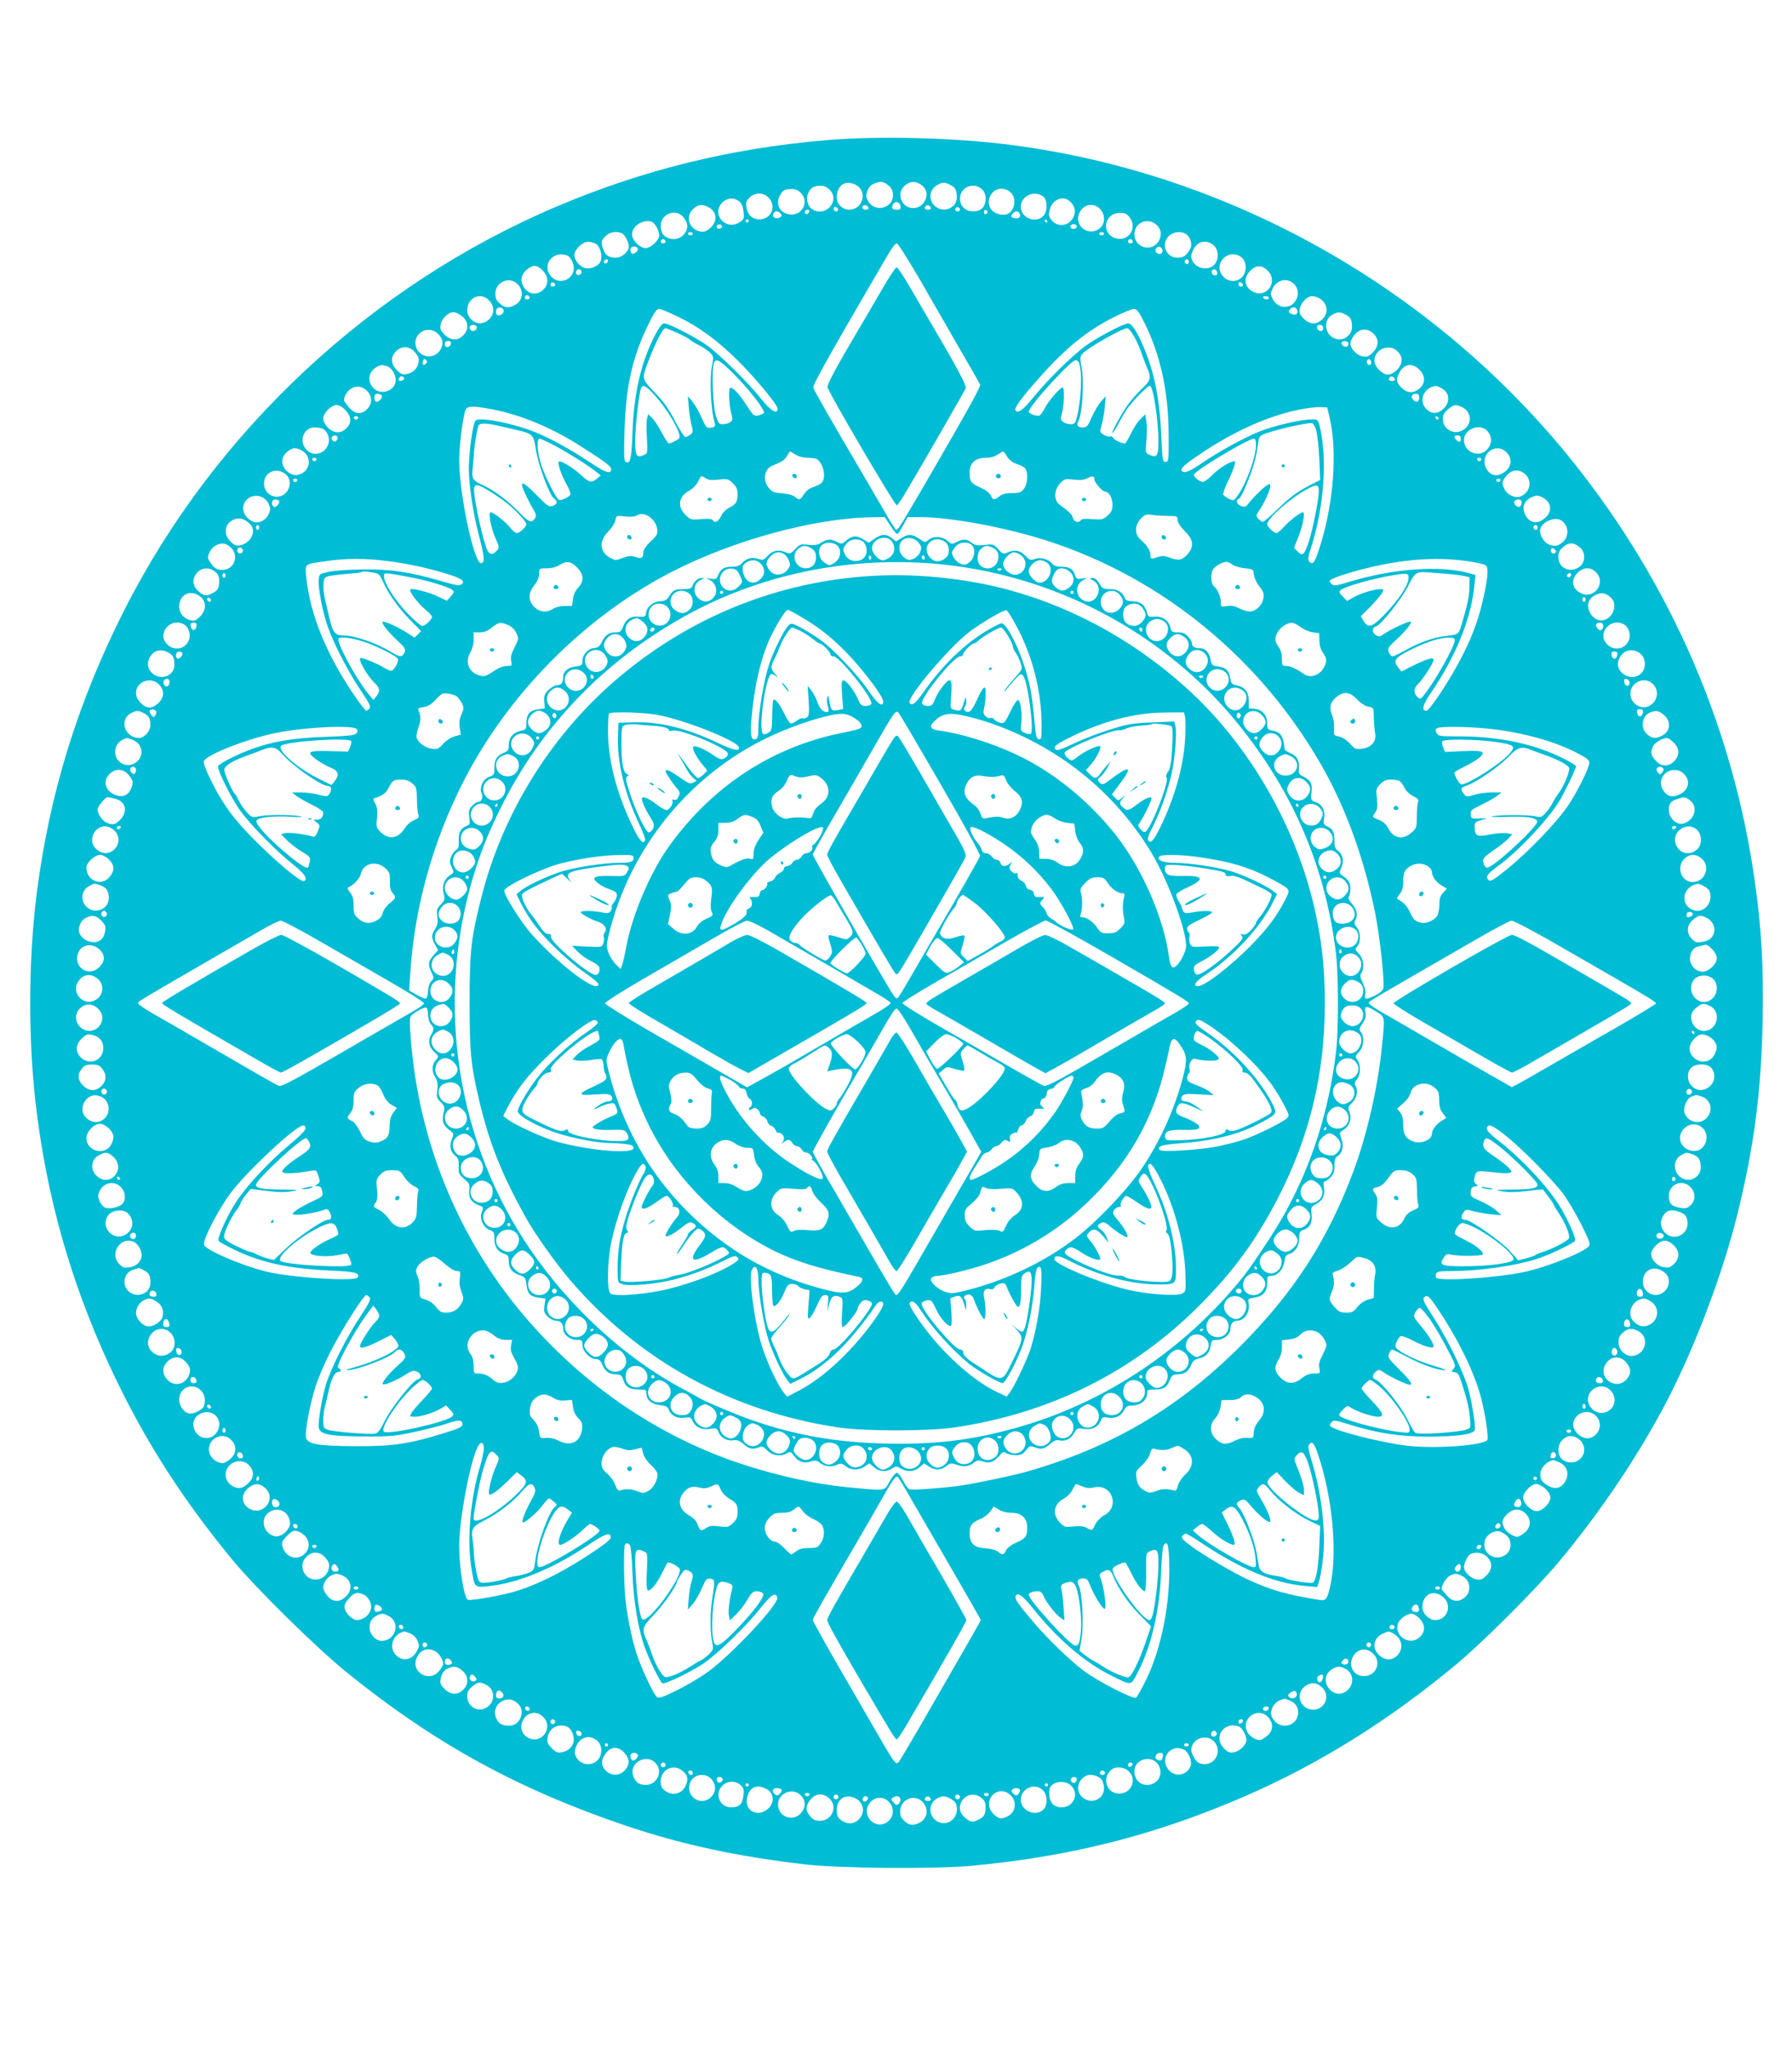 <?xml version="1.0" standalone="no"?>
<!DOCTYPE svg PUBLIC "-//W3C//DTD SVG 20010904//EN"
 "http://www.w3.org/TR/2001/REC-SVG-20010904/DTD/svg10.dtd">
<svg version="1.0" xmlns="http://www.w3.org/2000/svg"
 width="1120pt" height="1280pt" viewBox="0 0 1120 1280"
 preserveAspectRatio="xMidYMid meet">
<g transform="translate(0,1280) scale(0.1,-0.1)"
fill="#00bcd4" stroke="none">
<path d="M5160 11924 c-597 -51 -1144 -186 -1683 -415 -1156 -491 -2131 -1400
-2697 -2514 -293 -577 -470 -1149 -550 -1772 -55 -433 -55 -953 1 -1383 80
-628 265 -1218 563 -1795 180 -349 395 -670 664 -995 149 -179 523 -547 712
-699 547 -442 1064 -726 1740 -955 347 -117 696 -193 1120 -242 212 -25 797
-30 1030 -10 620 56 1153 190 1713 432 469 203 909 477 1332 830 167 139 500
472 639 639 275 329 531 716 703 1060 163 325 322 752 408 1095 108 432 153
777 162 1240 6 316 -8 561 -48 845 -133 959 -523 1861 -1135 2627 -867 1084
-2141 1804 -3510 1982 -352 46 -832 59 -1164 30z m398 -287 c33 -30 31 -89 -4
-116 -50 -39 -116 -19 -137 41 -9 26 11 74 36 86 50 24 67 22 105 -11z m210 0
c51 -46 11 -137 -61 -137 -67 0 -105 82 -61 131 37 41 80 43 122 6z m-419 8
c76 -39 44 -155 -42 -155 -41 0 -77 36 -77 76 0 77 54 113 119 79z m590 0 c33
-16 41 -33 41 -80 0 -61 -76 -96 -128 -59 -52 36 -48 109 7 139 33 18 46 18
80 0z m-754 -30 c67 -66 -20 -171 -104 -125 -31 16 -46 65 -31 100 15 37 35
49 78 50 22 0 41 -8 57 -25z m952 3 c16 -15 23 -33 23 -60 0 -50 -28 -78 -77
-78 -51 0 -83 32 -83 81 0 69 86 105 137 57z m-1132 -23 c51 -50 15 -135 -57
-135 -68 0 -105 59 -74 118 18 34 28 40 74 41 22 1 41 -7 57 -24z m1312 3 c44
-41 20 -135 -36 -139 -86 -6 -131 70 -80 135 27 34 82 36 116 4z m-1512 -34
c50 -54 14 -134 -58 -134 -45 0 -73 26 -81 73 -6 31 -3 41 18 62 35 35 88 34
121 -1z m1713 10 c30 -21 31 -95 2 -124 -48 -48 -140 -10 -140 57 0 68 81 107
138 67z m-1898 -32 c15 -12 24 -33 27 -64 5 -45 4 -48 -28 -68 -86 -52 -175
55 -104 125 29 30 73 33 105 7z m2061 5 c43 -33 49 -84 15 -123 -32 -39 -89
-39 -121 -2 -20 23 -22 33 -15 65 14 62 77 94 121 60z m-1053 -35 c3 -17 -1
-22 -21 -22 -31 0 -38 9 -26 32 13 25 43 19 47 -10z m-1199 -7 c53 -27 57 -90
9 -130 -25 -21 -38 -25 -62 -21 -71 14 -95 97 -42 142 31 28 56 30 95 9z m999
-2 c2 -8 -5 -13 -17 -13 -12 0 -21 6 -21 16 0 18 31 15 38 -3z m390 -1 c2 -7
-6 -12 -17 -12 -21 0 -27 11 -14 24 9 9 26 2 31 -12z m1057 -7 c31 -31 34 -86
5 -115 -65 -65 -170 3 -135 87 24 57 88 71 130 28z m-1637 -3 c2 -7 -3 -12
-12 -12 -9 0 -16 7 -16 16 0 17 22 14 28 -4z m762 -3 c0 -5 -7 -9 -15 -9 -15
0 -20 12 -9 23 8 8 24 -1 24 -14z m-942 -11 c-6 -18 -28 -21 -28 -4 0 9 7 16
16 16 9 0 14 -5 12 -12z m1114 -3 c0 -5 -5 -11 -11 -13 -6 -2 -11 4 -11 13 0
9 5 15 11 13 6 -2 11 -8 11 -13z m-1293 -9 c10 -12 8 -17 -6 -25 -24 -12 -48
2 -40 23 8 20 31 21 46 2z m1495 -3 c8 -20 -9 -32 -35 -26 -22 6 -24 14 -7 31
17 17 35 15 42 -5z m-2107 -15 c30 -34 36 -63 19 -96 -20 -38 -65 -55 -106
-40 -36 12 -50 35 -50 79 0 71 90 108 137 57z m2792 -4 c56 -71 -12 -164 -95
-129 -85 35 -59 155 35 155 31 0 44 -6 60 -26z m-2379 -24 c0 -5 -4 -10 -10
-10 -5 0 -10 5 -10 10 0 6 5 10 10 10 6 0 10 -4 10 -10z m1865 0 c3 -5 1 -10
-4 -10 -6 0 -11 5 -11 10 0 6 2 10 4 10 3 0 8 -4 11 -10z m-2470 -6 c19 -8 45
-55 45 -84 0 -31 -53 -80 -85 -80 -16 0 -38 12 -56 29 -17 18 -29 40 -29 56 0
54 72 99 125 79z m3148 -14 c33 -26 41 -63 22 -101 -41 -78 -155 -50 -155 38
0 70 78 106 133 63z m-2710 -15 c1 -5 -6 -11 -15 -13 -11 -2 -18 3 -18 13 0
17 30 18 33 0z m2217 0 c0 -8 -9 -15 -20 -15 -11 0 -20 7 -20 15 0 8 9 15 20
15 11 0 20 -7 20 -15z m-2845 -41 c19 -8 45 -55 45 -84 0 -32 -44 -70 -80 -70
-44 0 -66 15 -79 51 -16 46 -14 57 14 84 24 25 65 32 100 19z m445 -4 c0 -5
-7 -10 -15 -10 -8 0 -15 5 -15 10 0 6 7 10 15 10 8 0 15 -4 15 -10z m2570 0
c0 -5 -7 -10 -15 -10 -8 0 -15 5 -15 10 0 6 7 10 15 10 8 0 15 -4 15 -10z
m509 0 c29 -15 45 -64 31 -92 -24 -45 -42 -58 -81 -58 -71 0 -105 85 -54 135
25 26 72 33 104 15z m-3249 -51 c0 -5 -7 -9 -15 -9 -15 0 -20 12 -9 23 8 8 24
-1 24 -14z m2920 0 c0 -5 -7 -9 -15 -9 -15 0 -20 12 -9 23 8 8 24 -1 24 -14z
m-3353 -14 c24 -17 39 -71 28 -104 -9 -30 -60 -54 -96 -46 -35 8 -69 48 -69
82 0 34 51 83 87 83 16 0 38 -7 50 -15z m3857 -6 c30 -24 36 -80 11 -116 -33
-46 -117 -36 -142 18 -11 22 -10 33 2 62 25 59 80 75 129 36z m-1826 -231 c77
-134 190 -330 251 -436 62 -106 114 -198 117 -205 4 -12 -76 -158 -340 -612
-148 -254 -173 -295 -184 -295 -5 0 -41 57 -81 128 -41 70 -111 190 -156 267
-165 280 -278 477 -282 494 -4 15 91 185 336 606 51 88 111 190 133 228 21 37
45 67 53 67 7 0 76 -109 153 -242z m-1772 210 c8 -12 -24 -40 -37 -32 -5 3 -9
14 -9 25 0 21 34 27 46 7z m3279 -12 c0 -22 -14 -29 -34 -17 -19 12 -6 43 16
39 10 -2 18 -12 18 -22z m-3720 -32 c25 -10 47 -62 40 -94 -15 -66 -97 -88
-141 -36 -61 70 12 164 101 130z m4216 -13 c32 -26 33 -92 1 -123 -32 -33 -88
-30 -118 6 -68 78 36 183 117 117z m-3961 -19 c0 -13 -12 -22 -22 -16 -10 6
-1 24 13 24 5 0 9 -4 9 -8z m3630 -7 c0 -8 -4 -15 -9 -15 -13 0 -22 16 -14 24
11 11 23 6 23 -9z m-4039 -54 c38 -38 40 -88 4 -121 -35 -33 -81 -31 -112 4
-34 40 -31 87 8 120 40 34 64 33 100 -3z m4537 -7 c59 -67 -12 -167 -93 -128
-63 30 -67 97 -9 143 34 27 69 22 102 -15z m-4293 -5 c0 -7 -8 -15 -17 -17
-18 -3 -25 18 -11 32 10 10 28 1 28 -15z m3973 -2 c2 -10 -3 -17 -12 -17 -18
0 -29 16 -21 31 9 14 29 6 33 -14z m-4373 -72 c41 -40 33 -105 -16 -130 -39
-21 -64 -19 -95 9 -21 18 -28 32 -28 61 0 74 88 112 139 60z m4842 10 c34 -24
44 -67 25 -106 -31 -62 -115 -61 -147 2 -14 26 -15 36 -4 60 22 55 81 76 126
44z m-4607 -16 c0 -5 -7 -9 -15 -9 -15 0 -20 12 -9 23 8 8 24 -1 24 -14z
m4298 3 c2 -7 -3 -12 -12 -12 -9 0 -16 7 -16 16 0 17 22 14 28 -4z m-4458 -83
c0 -5 -7 -9 -15 -9 -15 0 -20 12 -9 23 8 8 24 -1 24 -14z m-255 -14 c38 -37
37 -88 -1 -122 -33 -30 -78 -30 -109 2 -52 51 -16 145 55 145 19 0 40 -9 55
-25z m4875 15 c0 -5 -6 -10 -14 -10 -8 0 -18 5 -21 10 -3 6 3 10 14 10 12 0
21 -4 21 -10z m313 -2 c54 -28 64 -93 21 -133 -37 -35 -78 -33 -116 5 -25 26
-29 36 -24 63 7 37 47 77 77 77 11 0 30 -5 42 -12z m-5096 -74 c6 -16 -12 -34
-34 -34 -14 0 -18 32 -6 43 12 12 34 7 40 -9z m4960 0 c9 -24 -11 -38 -37 -24
-17 9 -19 14 -9 26 15 19 38 18 46 -2z m-3858 -48 c128 -64 232 -141 357 -263
110 -108 254 -281 254 -306 0 -39 -44 -13 -104 63 -78 99 -259 277 -338 333
-73 52 -238 137 -267 137 -13 0 -30 -22 -59 -77 -86 -169 -130 -358 -139 -605
-6 -168 -14 -201 -44 -182 -9 5 -10 54 -6 188 8 277 47 454 142 654 43 89 58
112 75 112 11 0 69 -24 129 -54z m2901 -27 c102 -203 153 -433 154 -704 1
-164 0 -170 -19 -170 -19 0 -20 9 -27 161 -9 227 -44 401 -110 556 -41 96 -74
148 -97 148 -27 0 -198 -90 -266 -140 -86 -64 -235 -210 -322 -317 -70 -86
-102 -109 -117 -85 -8 13 39 78 145 197 165 187 298 296 467 382 58 29 115 53
128 53 20 0 31 -14 64 -81z m-4261 35 c40 -33 43 -83 6 -119 -34 -35 -78 -33
-117 5 -25 26 -29 36 -24 63 7 38 48 77 81 77 13 0 37 -12 54 -26z m5520 11
c33 -16 41 -33 41 -80 0 -39 -37 -75 -77 -75 -85 0 -118 115 -44 155 33 18 46
18 80 0z m-5429 -80 c0 -21 -30 -31 -40 -14 -11 17 -3 29 21 29 10 0 19 -7 19
-15z m5290 -6 c0 -25 -33 -22 -38 4 -2 12 3 17 17 17 15 0 21 -6 21 -21z
m-4038 -28 c35 -15 71 -35 79 -42 8 -8 35 -25 61 -37 25 -13 56 -34 68 -47 20
-22 21 -26 9 -85 -14 -70 -7 -248 11 -323 14 -54 14 -54 -19 -59 -26 -3 -27
-1 -65 82 -14 30 -37 69 -51 85 l-26 30 6 -69 c3 -38 11 -88 17 -112 11 -40
10 -45 -7 -59 -11 -8 -25 -15 -32 -15 -6 0 -36 46 -65 102 -39 76 -72 121
-126 177 -82 85 -82 83 -41 191 47 124 92 210 108 210 5 0 38 -13 73 -29z
m2856 -23 c17 -29 37 -75 46 -103 9 -27 23 -63 30 -80 34 -75 32 -88 -30 -146
-31 -30 -73 -79 -93 -109 -45 -67 -94 -160 -89 -166 2 -2 19 24 38 59 18 34
44 78 58 97 38 53 125 140 138 140 22 0 54 -212 54 -353 0 -86 -10 -99 -56
-78 -25 11 -26 13 -19 86 4 41 4 96 0 121 l-7 46 -29 -28 c-17 -16 -44 -57
-60 -91 -17 -35 -34 -63 -38 -63 -22 0 -70 23 -75 36 -3 7 -12 11 -20 8 -8 -3
-25 2 -39 11 -24 15 -24 18 -12 59 7 23 16 74 20 112 l6 69 -30 -34 c-17 -19
-43 -63 -58 -98 -24 -55 -31 -63 -55 -63 -33 0 -42 13 -28 40 25 47 37 245 20
334 -11 61 -11 68 6 87 33 37 249 159 280 159 7 0 26 -24 42 -52z m-4354 20
c35 -32 41 -66 17 -105 -37 -59 -126 -49 -150 17 -28 81 69 145 133 88z m5851
-3 c35 -34 33 -78 -5 -117 -26 -25 -36 -29 -63 -24 -38 7 -77 48 -77 81 0 13
12 37 26 54 33 40 83 43 119 6z m-5767 -62 c-5 -26 -38 -29 -38 -4 0 15 6 21
21 21 14 0 19 -5 17 -17z m5608 6 c3 -6 1 -16 -4 -21 -13 -13 -45 8 -36 23 7
12 31 11 40 -2z m-5831 -61 c21 -25 25 -38 21 -62 -8 -40 -33 -64 -73 -72 -27
-5 -37 -1 -63 24 -38 39 -40 83 -5 117 36 37 86 34 120 -7z m6140 7 c35 -34
33 -78 -4 -116 -18 -17 -40 -29 -56 -29 -36 0 -85 50 -85 87 0 72 94 110 145
58z m-6073 -77 c-15 -15 -26 -4 -18 18 5 13 9 15 18 6 9 -9 9 -15 0 -24z
m5908 6 c0 -16 -16 -19 -25 -4 -8 13 4 32 16 25 5 -4 9 -13 9 -21z m-3988 -66
c98 -97 205 -235 192 -248 -5 -5 -21 -12 -35 -15 -25 -6 -31 -1 -72 62 -48 75
-93 121 -104 109 -11 -11 -6 -106 7 -157 10 -38 10 -44 -6 -56 -10 -7 -30 -13
-46 -13 -25 0 -29 5 -45 58 -18 59 -26 288 -11 325 13 31 35 19 120 -65z
m2161 68 c23 -58 15 -241 -14 -348 -8 -32 -14 -38 -37 -38 -16 0 -36 6 -47 14
-16 12 -17 18 -7 59 14 54 16 157 3 157 -15 0 -89 -86 -111 -129 -11 -23 -27
-44 -34 -47 -16 -6 -66 12 -66 24 0 34 262 322 293 322 8 0 17 -6 20 -14z
m-4320 -25 c29 -11 56 -63 49 -97 -11 -60 -94 -83 -137 -39 -42 41 -32 105 20
133 25 14 37 14 68 3z m6448 -20 c38 -38 39 -83 3 -116 -37 -34 -78 -33 -115
4 -33 33 -35 50 -14 91 29 57 81 66 126 21z m-6346 -51 c3 -6 -1 -13 -10 -16
-19 -8 -30 0 -20 15 8 14 22 14 30 1z m6193 -8 c2 -7 -6 -12 -17 -12 -21 0
-27 11 -14 24 9 9 26 2 31 -12z m-6420 -78 c29 -33 29 -78 -3 -109 -36 -37
-76 -33 -114 10 -17 20 -31 40 -31 45 0 25 22 61 47 74 35 20 72 12 101 -20z
m1800 -30 c61 -67 136 -187 147 -236 6 -23 2 -29 -24 -42 -16 -9 -34 -16 -40
-16 -5 0 -26 31 -46 69 -20 38 -47 79 -60 91 l-24 23 -7 -28 c-4 -15 -4 -70
-1 -122 5 -92 5 -94 -18 -105 -46 -21 -55 -7 -55 89 0 83 22 282 35 324 11 32
31 22 93 -47z m4911 51 c51 -26 57 -86 13 -128 -35 -34 -75 -35 -107 -2 -44
43 -26 116 35 138 24 9 29 8 59 -8z m-6624 -45 c8 -13 -13 -40 -31 -40 -8 0
-14 10 -14 25 0 18 5 25 19 25 11 0 23 -5 26 -10z m6485 -15 c0 -28 -21 -33
-40 -10 -15 18 -5 35 21 35 14 0 19 -7 19 -25z m-6711 -77 c38 -41 40 -80 6
-113 -34 -35 -78 -33 -116 4 -17 18 -29 40 -29 56 0 34 50 85 84 85 15 0 37
-12 55 -32z m6982 17 c55 -29 61 -97 12 -135 -54 -43 -133 -8 -135 59 -1 27 6
41 31 63 36 32 50 34 92 13z m-6070 -11 c183 -34 379 -116 564 -235 151 -96
185 -122 185 -141 0 -32 -38 -20 -128 41 -124 83 -253 154 -356 195 -94 38
-256 76 -325 76 -38 0 -41 -2 -50 -37 -15 -55 -31 -198 -31 -270 0 -98 27
-280 61 -409 37 -141 41 -177 17 -182 -44 -9 -138 431 -138 645 0 92 25 285
41 315 12 23 50 23 160 2z m5236 -39 c55 -220 29 -556 -63 -837 -28 -84 -38
-98 -60 -77 -11 12 -10 26 12 94 80 252 101 556 52 753 -10 41 -12 42 -50 42
-68 0 -238 -40 -328 -76 -104 -43 -258 -128 -363 -200 -76 -52 -109 -64 -122
-44 -9 15 28 46 148 125 202 131 392 214 580 255 51 10 112 18 137 17 l45 -2
12 -50z m-6069 -16 c-2 -6 -8 -10 -13 -10 -5 0 -11 4 -13 10 -2 6 4 11 13 11
9 0 15 -5 13 -11z m6753 -2 c-1 -12 -15 -9 -19 4 -3 6 1 10 8 8 6 -3 11 -8 11
-12z m-5866 -49 c22 -5 69 -16 105 -24 97 -22 106 -30 118 -116 16 -103 85
-291 116 -314 23 -16 20 -33 -9 -44 -23 -9 -32 -3 -99 65 -75 77 -103 93 -91
53 8 -26 42 -96 71 -145 15 -25 17 -37 8 -50 -20 -33 -41 -25 -100 38 -67 70
-161 140 -227 169 -62 28 -70 40 -63 102 3 29 6 67 7 83 2 52 21 169 30 187 9
17 52 16 134 -4z m5103 -33 c6 -28 15 -107 18 -177 l5 -126 -83 -43 c-61 -32
-107 -67 -174 -131 -50 -49 -95 -88 -101 -88 -5 0 -18 9 -28 19 -16 19 -16 21
4 50 28 39 71 132 71 154 0 14 -4 16 -17 8 -25 -14 -83 -70 -114 -109 -23 -30
-28 -32 -52 -23 -29 11 -36 38 -12 47 8 3 33 53 55 111 38 97 51 143 65 245 5
32 10 38 48 51 83 29 257 67 287 64 9 -2 20 -22 28 -52z m-6209 15 c31 -16 46
-65 31 -100 -26 -62 -100 -74 -140 -23 -43 54 -9 133 56 133 20 0 43 -4 53
-10z m7280 -16 c28 -35 27 -76 -3 -110 -49 -58 -146 -20 -146 57 0 72 105 109
149 53z m-7189 -38 c0 -8 -5 -18 -11 -22 -14 -8 -33 11 -25 25 10 16 36 13 36
-3z m7020 -6 c0 -23 -10 -26 -28 -8 -18 18 -15 28 8 28 13 0 20 -7 20 -20z
m-5655 -48 c87 -47 204 -121 255 -162 l25 -20 -24 -20 c-34 -29 -48 -25 -101
24 -48 45 -127 92 -138 82 -9 -10 18 -88 50 -143 16 -29 26 -57 23 -63 -10
-17 -60 -39 -72 -32 -19 12 -82 136 -108 212 -27 79 -34 170 -12 170 6 0 53
-22 102 -48z m4375 10 c0 -79 -65 -255 -120 -325 -20 -26 -23 -26 -50 -12 -16
8 -32 19 -35 25 -3 5 10 43 29 82 20 40 38 86 42 102 6 26 5 28 -17 21 -37
-12 -90 -49 -129 -89 -19 -19 -42 -36 -51 -36 -23 0 -64 34 -56 47 21 33 338
222 375 223 7 0 12 -14 12 -38z m-5967 -34 c71 -38 60 -134 -19 -154 -52 -13
-112 48 -98 101 7 30 49 65 76 65 11 0 29 -5 41 -12z m7532 -13 c37 -36 34
-86 -6 -119 -49 -41 -100 -30 -124 27 -35 84 67 156 130 92z m-4443 -15 c20
-12 51 -20 78 -20 25 0 50 -4 56 -8 40 -28 58 -110 32 -145 -7 -9 -31 -22 -53
-29 -26 -8 -47 -24 -60 -45 -23 -37 -31 -39 -57 -16 -12 10 -42 18 -79 21 -51
4 -63 9 -84 34 -40 47 -28 119 22 139 62 25 77 35 92 61 9 16 17 28 18 28 2 0
17 -9 35 -20z m1323 -13 c13 -21 34 -37 60 -45 22 -7 46 -20 53 -29 19 -27 15
-97 -9 -127 -17 -22 -28 -26 -73 -26 -38 0 -61 -6 -79 -20 -33 -26 -41 -25
-55 6 -8 16 -32 34 -66 49 -58 26 -66 37 -66 94 0 58 36 91 97 91 31 0 59 7
78 20 17 11 32 20 35 20 3 -1 14 -15 25 -33z m-4317 -18 c-2 -6 -8 -10 -13
-10 -5 0 -11 4 -13 10 -2 6 4 11 13 11 9 0 15 -5 13 -11z m7280 0 c-2 -6 -8
-10 -13 -10 -5 0 -11 4 -13 10 -2 6 4 11 13 11 9 0 15 -5 13 -11z m-7474 -90
c56 -44 19 -142 -54 -142 -43 0 -80 37 -80 82 0 71 76 106 134 60z m7751 -4
c45 -44 26 -116 -37 -138 -28 -10 -78 13 -93 44 -21 39 -19 53 11 88 33 40 83
43 119 6z m-5043 -31 c56 6 61 4 89 -23 21 -21 29 -39 29 -64 0 -51 -8 -66
-50 -87 -23 -12 -44 -33 -54 -55 -17 -35 -39 -45 -52 -24 -4 8 -29 10 -72 6
-64 -5 -67 -4 -99 28 -52 52 -41 115 25 150 22 12 44 35 56 58 18 38 18 38 44
21 20 -13 38 -15 84 -10z m2348 1 c0 -18 49 -75 64 -75 26 0 49 -39 49 -82 0
-34 -6 -47 -31 -69 -28 -25 -35 -26 -95 -22 -42 4 -67 2 -71 -6 -13 -20 -44
-12 -50 13 -6 23 -18 35 -85 85 -36 26 -33 92 5 132 27 28 31 29 85 23 41 -5
64 -2 85 9 31 16 44 14 44 -8z m-4982 -6 c-2 -6 -8 -10 -13 -10 -5 0 -11 4
-13 10 -2 6 4 11 13 11 9 0 15 -5 13 -11z m7520 0 c-2 -6 -8 -10 -13 -10 -5 0
-11 4 -13 10 -2 6 4 11 13 11 9 0 15 -5 13 -11z m-6322 -65 c32 -19 83 -54
112 -77 52 -40 122 -116 122 -132 0 -15 -43 -55 -59 -55 -9 0 -29 16 -44 36
-30 37 -103 94 -120 94 -17 0 1 -97 29 -160 26 -58 26 -61 9 -80 -31 -34 -52
-25 -69 28 -37 114 -82 343 -72 368 8 22 27 17 92 -22z m5186 -14 c-4 -63 -39
-234 -63 -307 -26 -79 -39 -90 -68 -59 l-23 24 26 66 c29 72 45 156 29 156
-16 0 -86 -54 -120 -93 -18 -20 -38 -37 -45 -37 -16 0 -58 40 -58 55 0 35 138
158 245 217 68 38 81 34 77 -22z m-6564 -66 c14 -31 14 -37 0 -68 -18 -37 -61
-58 -93 -46 -38 15 -65 49 -65 84 0 86 120 109 158 30z m8002 3 c19 -35 5 -75
-38 -104 -43 -29 -86 -16 -110 33 -21 45 -8 83 37 106 29 14 39 15 65 4 17 -7
38 -24 46 -39z m-7936 14 c8 -13 -20 -45 -32 -37 -20 12 -14 46 7 46 11 0 22
-4 25 -9z m7766 -10 c0 -27 -19 -36 -37 -18 -18 18 -9 37 18 37 12 0 19 -7 19
-19z m-5440 -98 c20 -18 33 -41 37 -65 5 -33 2 -40 -41 -81 -31 -30 -46 -54
-46 -71 0 -33 -11 -38 -49 -25 -26 9 -41 8 -78 -6 -44 -17 -48 -17 -78 0 -67
35 -73 103 -15 163 22 22 43 54 46 71 6 31 7 31 59 25 31 -4 60 -2 71 4 31 19
62 13 94 -15z m3228 14 c59 0 62 -1 62 -24 0 -16 16 -41 45 -71 54 -54 59 -93
20 -141 -35 -40 -57 -46 -110 -26 -35 14 -50 15 -76 6 -44 -15 -49 -14 -49 12
-1 30 -19 59 -57 92 -48 39 -43 103 11 148 15 13 30 16 56 11 19 -4 63 -6 98
-7z m-5734 -52 c41 -41 5 -118 -62 -131 -26 -5 -36 -1 -62 24 -46 47 -36 112
22 137 35 14 67 5 102 -30z m4002 -10 c19 -31 39 -53 44 -50 5 3 21 28 36 55
l27 50 71 0 c195 0 536 -63 801 -148 726 -234 1346 -746 1728 -1427 144 -258
256 -570 322 -900 29 -143 60 -432 51 -468 -3 -14 -22 -31 -51 -45 -60 -29
-69 -28 -62 6 4 17 -2 43 -15 71 -17 35 -19 47 -10 62 22 34 14 90 -15 121
-25 26 -25 29 -10 46 23 26 22 88 -3 119 -15 19 -17 30 -10 43 18 33 11 68
-19 103 -21 23 -27 37 -20 48 5 7 9 30 9 50 0 34 -13 55 -53 82 -17 12 -17 15
-3 49 18 42 9 82 -24 105 -15 10 -20 26 -20 58 0 58 -7 73 -41 91 -27 13 -29
18 -23 54 8 48 -14 87 -56 101 -27 10 -28 12 -23 62 6 55 -6 75 -60 101 -18 9
-21 18 -19 48 4 48 -12 76 -54 94 -19 8 -34 18 -35 22 -7 83 -23 108 -75 118
-31 6 -34 9 -34 44 0 52 -30 88 -78 92 l-37 3 0 48 c-1 56 -24 85 -76 96 -30
6 -35 12 -40 45 -8 48 -27 66 -77 73 -36 5 -40 8 -45 40 -7 44 -33 73 -63 73
-35 0 -54 10 -54 30 0 9 -11 29 -25 44 -18 20 -34 26 -64 26 -36 0 -40 3 -46
30 -10 44 -51 72 -99 68 -37 -3 -40 -1 -48 28 -11 45 -42 68 -90 68 -28 1 -43
6 -46 16 -12 38 -45 60 -93 60 -43 0 -49 3 -68 35 -14 24 -27 35 -43 35 -22
-1 -22 -1 4 -16 74 -40 19 -161 -57 -126 -54 25 -58 98 -7 127 l27 16 -33 -5
c-30 -5 -34 -3 -44 24 -12 37 -35 50 -86 50 -25 0 -45 6 -53 17 -25 30 -74 44
-109 32 -29 -11 -34 -9 -62 20 -33 34 -68 40 -113 19 -23 -10 -29 -9 -56 22
-29 31 -32 32 -85 26 -47 -5 -60 -3 -81 14 -31 24 -54 25 -95 4 -29 -15 -31
-14 -55 7 -30 29 -92 32 -121 6 -19 -17 -21 -17 -57 8 -46 30 -67 31 -111 4
l-34 -21 -26 21 c-35 27 -63 26 -108 -4 l-36 -25 -33 20 c-43 27 -69 25 -106
-5 -29 -25 -31 -25 -60 -10 -39 20 -59 19 -98 -5 -25 -15 -43 -18 -82 -13 -47
5 -52 4 -81 -27 -28 -29 -33 -32 -56 -21 -45 20 -84 14 -115 -20 -27 -29 -31
-30 -62 -20 -39 13 -72 4 -101 -28 -13 -15 -31 -21 -58 -21 -51 0 -72 -12 -88
-50 -11 -28 -16 -30 -49 -25 -33 5 -34 4 -10 -5 38 -16 57 -65 38 -99 -22 -39
-63 -50 -97 -24 -47 35 -40 102 13 123 20 9 20 9 -1 9 -22 1 -46 -21 -57 -51
-5 -14 -18 -18 -54 -18 -56 0 -68 -7 -92 -46 -13 -22 -25 -28 -54 -30 -44 -1
-84 -34 -89 -73 -3 -24 -6 -26 -48 -23 -50 4 -79 -17 -99 -70 -9 -23 -17 -28
-44 -28 -41 0 -65 -17 -86 -61 -13 -27 -23 -35 -48 -37 -39 -4 -73 -42 -73
-82 0 -24 -4 -28 -41 -33 -48 -6 -79 -31 -79 -63 0 -38 -11 -54 -37 -54 -14 0
-37 -13 -55 -30 -25 -26 -29 -36 -26 -73 l3 -42 -43 -6 c-52 -7 -71 -30 -72
-85 0 -39 -2 -42 -32 -48 -49 -10 -78 -43 -78 -88 0 -34 -4 -39 -34 -52 -42
-17 -56 -42 -56 -96 0 -37 -3 -42 -31 -52 -40 -14 -64 -65 -49 -104 11 -28 -1
-54 -24 -54 -7 0 -23 -11 -36 -25 -19 -21 -22 -31 -17 -70 6 -41 4 -46 -16
-54 -38 -15 -52 -40 -50 -92 2 -38 -2 -51 -16 -58 -10 -6 -24 -24 -31 -41 -11
-27 -11 -37 3 -66 16 -33 16 -34 -10 -51 -38 -25 -52 -67 -40 -115 9 -36 7
-41 -18 -68 -25 -26 -27 -34 -22 -75 5 -35 2 -52 -13 -78 -25 -40 -25 -53 -1
-97 l19 -35 -29 -33 c-33 -38 -36 -58 -12 -106 16 -34 16 -37 -2 -56 -12 -13
-19 -37 -20 -62 -1 -23 -6 -43 -13 -46 -6 -2 -32 9 -58 24 l-47 27 7 106 c27
414 140 821 331 1196 280 550 757 1031 1302 1312 385 198 889 336 1251 342
l82 1 36 -55z m4195 32 c46 -35 47 -101 2 -137 -29 -23 -51 -25 -87 -9 -32 15
-59 70 -48 98 17 47 97 76 133 48z m-8141 -42 c0 -8 -4 -15 -10 -15 -5 0 -10
7 -10 15 0 8 5 15 10 15 6 0 10 -7 10 -15z m7990 0 c0 -8 -4 -15 -9 -15 -13 0
-22 16 -14 24 11 11 23 6 23 -9z m-4036 -87 c24 -34 20 -73 -10 -97 -15 -12
-35 -21 -46 -21 -27 0 -68 45 -68 75 0 59 91 90 124 43z m169 -10 c17 -23 18
-31 8 -57 -7 -16 -26 -35 -42 -42 -26 -10 -34 -9 -57 8 -34 25 -41 76 -16 104
26 29 81 22 107 -13z m-353 12 c23 -13 35 -63 20 -90 -26 -49 -105 -45 -129 6
-15 33 -14 37 10 68 22 28 64 35 99 16z m518 -6 c27 -19 30 -74 5 -97 -34 -30
-70 -31 -97 -3 -67 66 15 155 92 100z m-4460 -40 c47 -53 12 -134 -58 -134
-30 0 -43 6 -64 31 -14 17 -26 37 -26 44 0 30 26 69 55 81 37 16 63 10 93 -22z
m3784 19 c28 -25 24 -77 -8 -102 -15 -12 -32 -21 -39 -21 -7 0 -24 9 -39 21
-30 24 -36 78 -10 103 20 21 73 20 96 -1z m843 1 c25 -25 16 -83 -17 -107 -23
-17 -31 -18 -56 -8 -26 11 -52 46 -52 70 0 5 9 20 21 35 24 31 78 36 104 10z
m3803 -17 c32 -30 31 -89 -4 -116 -58 -45 -134 -11 -134 59 0 25 7 43 23 57
41 38 73 38 115 0z m-4815 2 c29 -16 37 -28 37 -63 0 -40 -26 -66 -65 -66 -63
0 -94 82 -46 122 27 21 44 23 74 7z m1140 0 c29 -15 37 -28 37 -59 0 -61 -68
-93 -112 -53 -24 22 -24 77 2 103 23 23 42 25 73 9z m-4687 -10 c10 -17 -13
-36 -27 -22 -12 12 -4 33 11 33 5 0 12 -5 16 -11z m8204 -23 c-13 -13 -35 7
-25 24 5 8 11 8 21 -1 10 -8 12 -15 4 -23z m-4821 -6 c10 -5 24 -23 31 -40 11
-28 11 -34 -7 -58 -29 -39 -83 -42 -112 -6 -27 35 -27 55 4 88 25 27 54 33 84
16z m1485 -11 c49 -39 22 -119 -41 -119 -34 0 -73 36 -73 67 0 29 42 73 68 73
11 0 31 -9 46 -21z m-939 -8 c3 -5 1 -12 -5 -16 -5 -3 -10 1 -10 9 0 18 6 21
15 7z m335 -7 c0 -8 -4 -12 -10 -9 -5 3 -10 10 -10 16 0 5 5 9 10 9 6 0 10 -7
10 -16z m-3355 -19 c130 -17 250 -43 372 -81 90 -28 112 -44 88 -64 -12 -10
-35 -7 -123 19 -202 58 -310 75 -487 74 -94 -1 -185 -7 -220 -15 -59 -13 -60
-13 -63 -51 -4 -50 23 -195 55 -287 35 -104 131 -290 209 -405 52 -77 63 -100
53 -111 -6 -8 -15 -14 -20 -14 -4 0 -32 35 -62 78 -182 261 -291 525 -313 761
-8 81 -14 76 126 96 119 18 249 18 385 0z m6744 0 c57 -8 110 -20 118 -27 19
-15 11 -94 -24 -238 -29 -122 -75 -238 -145 -368 -70 -130 -185 -302 -202
-302 -33 0 -25 34 22 104 159 231 256 468 277 678 l7 66 -38 11 c-184 51 -478
30 -756 -55 -72 -22 -90 -25 -103 -14 -8 7 -15 16 -15 20 0 11 63 35 167 64
255 70 483 91 692 61z m-4409 -22 c25 -32 20 -69 -12 -95 -44 -38 -94 -12
-105 54 -4 29 -1 38 18 52 36 25 74 20 99 -11z m1791 6 c38 -38 2 -119 -53
-119 -26 0 -68 44 -68 71 0 32 38 69 72 69 15 0 37 -9 49 -21z m-2945 -23 c43
-43 46 -87 7 -128 -17 -18 -29 -43 -32 -70 l-6 -43 -46 0 c-26 0 -57 -8 -72
-18 -40 -26 -84 -22 -118 12 -39 40 -39 85 1 136 20 25 30 49 30 71 0 34 0 34
48 34 29 0 58 7 77 19 45 29 72 26 111 -13z m2220 24 c752 -60 1454 -430 1921
-1013 343 -427 541 -898 604 -1432 15 -129 15 -472 0 -600 -44 -369 -150 -706
-321 -1015 -54 -99 -195 -312 -256 -390 -366 -459 -869 -795 -1426 -950 -281
-78 -507 -105 -822 -97 -304 7 -561 53 -832 148 -94 32 -284 113 -319 134 -11
7 -56 31 -100 55 -360 190 -707 506 -957 870 -459 668 -595 1520 -368 2308 47
161 95 284 176 448 251 510 642 919 1149 1202 461 258 1008 375 1551 332z
m1875 -6 c10 -9 44 -19 75 -23 56 -6 57 -6 61 -41 2 -19 17 -52 34 -73 26 -33
30 -45 25 -75 -6 -43 -48 -82 -86 -82 -14 0 -44 9 -65 20 -29 15 -50 19 -77
14 -37 -6 -38 -5 -38 26 0 34 -20 79 -44 99 -18 15 -21 73 -6 101 12 23 57 49
84 50 11 0 28 -7 37 -16z m-6357 -45 c19 -15 26 -30 26 -54 0 -47 -8 -64 -41
-80 -39 -21 -53 -19 -88 11 -84 70 17 191 103 123z m3278 -19 c22 -46 22 -47
-7 -75 -29 -30 -68 -32 -95 -5 -45 45 -10 124 53 118 25 -2 36 -10 49 -38z
m1638 36 c0 -11 -19 -15 -25 -6 -3 5 1 10 9 10 9 0 16 -2 16 -4z m427 -18 c31
-29 30 -71 -3 -97 -35 -28 -59 -26 -90 4 -27 27 -26 47 2 93 19 29 60 29 91 0z
m3288 -3 c66 -65 -12 -173 -95 -130 -55 28 -64 82 -21 126 38 37 82 39 116 4z
m-7642 -2 c35 -5 41 -11 62 -59 34 -76 93 -159 170 -238 l67 -68 -20 -21 -21
-20 -48 31 c-55 35 -143 75 -151 68 -9 -9 29 -58 88 -114 53 -49 57 -57 48
-78 -14 -30 -29 -30 -76 -1 -91 57 -232 107 -302 107 -57 0 -70 17 -94 121 -8
35 -20 85 -26 111 -6 25 -10 66 -8 89 3 40 5 44 38 51 19 4 71 10 115 14 44 3
82 7 84 10 6 6 29 5 74 -3z m6717 -8 c36 -3 81 -9 100 -13 l35 -8 -1 -62 c-1
-59 -13 -113 -51 -240 -18 -56 -17 -56 -105 -66 -69 -8 -164 -42 -242 -87 -38
-21 -75 -39 -83 -39 -7 0 -18 12 -23 26 -9 23 -5 30 45 76 59 54 101 106 92
115 -7 7 -127 -49 -167 -77 -25 -18 -32 -19 -50 -8 -26 16 -26 48 0 55 31 8
165 177 204 258 40 81 48 86 131 79 28 -2 79 -6 115 -9z m-7640 -10 c0 -8 -4
-15 -10 -15 -5 0 -10 7 -10 15 0 8 5 15 10 15 6 0 10 -7 10 -15z m1160 -12
c97 -18 230 -58 254 -76 17 -13 17 -14 -6 -42 l-25 -28 -54 26 c-57 28 -164
55 -175 45 -10 -10 50 -90 95 -126 22 -18 41 -38 41 -44 0 -18 -42 -58 -61
-58 -9 0 -52 37 -96 83 -78 83 -143 186 -143 227 0 20 3 21 48 15 26 -4 81
-14 122 -22z m6233 -7 c-3 -45 -61 -132 -144 -219 -83 -87 -107 -94 -137 -45
l-17 28 62 62 c33 35 66 73 72 86 10 20 9 22 -11 22 -38 0 -124 -26 -167 -51
l-42 -23 -26 27 c-24 24 -26 29 -13 41 21 20 176 65 295 87 124 22 131 21 128
-15z m1017 26 c0 -13 -12 -22 -22 -16 -10 6 -1 24 13 24 5 0 9 -4 9 -8z
m-5510 -122 c27 -27 26 -74 -2 -100 -28 -26 -58 -26 -92 1 -50 40 -21 119 44
119 17 0 39 -9 50 -20z m210 10 c0 -5 -4 -10 -10 -10 -5 0 -10 5 -10 10 0 6 5
10 10 10 6 0 10 -4 10 -10z m2190 0 c0 -5 -4 -10 -10 -10 -5 0 -10 5 -10 10 0
6 5 10 10 10 6 0 10 -4 10 -10z m289 -16 c27 -35 26 -59 -4 -89 -45 -46 -115
-19 -115 45 0 65 79 94 119 44z m-5741 -16 c33 -32 30 -82 -8 -120 -25 -24
-36 -29 -58 -23 -44 11 -72 44 -72 85 0 81 78 113 138 58z m8810 -1 c41 -38
21 -116 -36 -138 -37 -14 -77 6 -97 48 -21 44 -7 85 38 107 36 17 62 13 95
-17z m-8751 -23 c-9 -9 -28 6 -21 18 4 6 10 6 17 -1 6 -6 8 -13 4 -17z m8593
11 c0 -8 -4 -15 -10 -15 -5 0 -10 7 -10 15 0 8 5 15 10 15 6 0 10 -7 10 -15z
m-5740 -45 c45 -45 10 -124 -52 -118 -61 6 -86 79 -42 122 22 22 70 20 94 -4z
m2969 -6 c12 -15 21 -34 21 -44 0 -30 -39 -70 -69 -70 -45 0 -71 26 -71 70 0
29 6 43 22 54 34 24 73 20 97 -10z m-3131 -80 c12 -8 27 -24 33 -35 23 -43
-33 -108 -78 -92 -70 24 -72 111 -3 136 23 8 24 8 48 -9z m3275 -12 c33 -29
16 -95 -29 -112 -78 -30 -130 84 -56 124 29 16 57 12 85 -12z m-6134 -12 c31
-16 46 -65 31 -100 -23 -56 -92 -69 -135 -25 -67 66 20 171 104 125z m79 -12
c-2 -13 -10 -23 -18 -23 -8 0 -16 10 -18 23 -3 17 2 22 18 22 16 0 21 -5 18
-22z m1947 8 c22 -10 41 -27 52 -50 16 -35 16 -37 -11 -90 -21 -41 -26 -63
-21 -85 6 -30 5 -31 -27 -31 -18 0 -48 -10 -67 -23 -67 -44 -72 -45 -105 -36
-65 18 -91 82 -58 140 14 24 22 55 22 83 l0 46 39 0 c27 0 49 8 76 30 43 34
52 36 100 16z m4954 -13 c19 -15 53 -30 76 -33 l40 -5 1 -47 c1 -30 9 -58 23
-76 26 -37 26 -58 1 -99 -26 -43 -84 -60 -118 -35 -46 33 -87 52 -114 52 -24
0 -26 3 -26 44 1 29 -6 53 -20 74 -26 36 -27 53 -7 92 16 31 58 59 89 60 11 0
35 -12 55 -27z m1891 8 c0 -28 -21 -37 -36 -16 -16 22 -10 35 17 35 12 0 19
-7 19 -19z m129 9 c31 -16 46 -65 31 -100 -23 -56 -92 -69 -135 -25 -67 66 20
171 104 125z m-6059 -28 c0 -13 -12 -22 -22 -16 -10 6 -1 24 13 24 5 0 9 -4 9
-8z m3050 -8 c0 -8 -4 -12 -10 -9 -5 3 -10 10 -10 16 0 5 5 9 10 9 6 0 10 -7
10 -16z m-3259 -37 c24 -19 40 -54 32 -74 -23 -66 -97 -73 -129 -12 -12 23
-12 34 -3 52 16 29 39 46 64 46 11 0 27 -5 36 -12z m3523 -8 c32 -25 34 -64 4
-96 -29 -31 -71 -30 -97 3 -27 35 -26 59 4 89 30 30 54 31 89 4z m-5120 -31
c76 -26 196 -87 203 -104 7 -18 -25 -74 -42 -74 -9 0 -33 11 -53 24 -32 20
-120 56 -137 56 -24 0 39 -112 90 -160 30 -28 32 -50 7 -80 l-18 -23 -36 44
c-76 95 -196 318 -182 340 9 15 89 4 168 -23z m6808 7 c-9 -47 -119 -243 -185
-328 -28 -36 -30 -37 -48 -21 -25 23 -24 56 3 80 27 24 98 133 98 151 0 20
-41 8 -128 -35 l-73 -37 -20 25 c-34 44 -22 61 78 111 102 51 189 78 243 76
29 -2 34 -5 32 -22z m-8043 -70 c33 -16 41 -33 41 -80 0 -64 -79 -97 -133 -55
-33 26 -41 63 -22 101 24 46 67 59 114 34z m2732 -16 c17 -25 20 -37 13 -57
-21 -60 -100 -67 -129 -12 -40 77 65 140 116 69z m3747 11 c28 -26 28 -67 0
-97 -27 -29 -65 -29 -95 -1 -29 27 -29 57 -2 92 25 32 66 34 97 6z m2706 9
c56 -26 63 -109 13 -144 -61 -43 -153 18 -132 87 18 57 67 80 119 57z m-9094
-13 c0 -17 -24 -38 -33 -29 -15 15 -6 43 13 43 11 0 20 -6 20 -14z m8968 -8
c-2 -13 -10 -23 -18 -23 -8 0 -16 10 -18 23 -3 17 2 22 18 22 16 0 21 -5 18
-22z m-6461 -110 c62 -58 -23 -151 -90 -98 -33 26 -36 71 -7 100 26 26 68 25
97 -2z m4013 2 c59 -59 -27 -152 -93 -100 -51 41 -23 120 43 120 17 0 39 -9
50 -20z m-3950 -31 c0 -5 -4 -9 -10 -9 -5 0 -10 7 -10 16 0 8 5 12 10 9 6 -3
10 -10 10 -16z m3810 7 c0 -11 -19 -15 -25 -6 -3 5 1 10 9 10 9 0 16 -2 16 -4z
m-6460 -35 c0 -11 -5 -23 -11 -27 -15 -9 -33 12 -26 30 9 23 37 20 37 -3z
m9125 -6 c0 -28 -29 -25 -33 3 -3 19 0 23 15 20 10 -2 18 -12 18 -23z m-9191
-11 c35 -36 34 -77 -3 -115 -18 -17 -40 -29 -56 -29 -38 0 -85 50 -85 90 0 72
91 107 144 54z m9334 6 c44 -41 35 -109 -19 -139 -51 -29 -119 14 -119 76 0
70 87 110 138 63z m-6796 -48 c52 -45 9 -134 -57 -118 -60 15 -76 88 -28 125
28 23 54 21 85 -7z m4241 0 c47 -42 -10 -137 -70 -116 -38 13 -60 55 -48 91
18 51 75 63 118 25z m-4917 -33 c8 -7 22 -26 31 -42 13 -27 13 -33 -2 -68 -13
-27 -16 -51 -12 -83 l7 -45 -39 -11 c-22 -6 -51 -25 -71 -46 -29 -33 -36 -36
-72 -31 -41 6 -83 36 -94 69 -3 10 2 38 11 63 16 42 17 69 1 106 -6 13 1 18
32 22 28 5 49 18 77 48 35 38 41 41 77 36 21 -3 46 -11 54 -18z m5627 -19 c23
-24 51 -42 71 -45 32 -6 32 -7 32 -63 1 -31 4 -75 8 -98 11 -54 -20 -93 -81
-101 -39 -5 -44 -3 -76 32 -20 22 -48 40 -68 44 -33 7 -34 8 -31 53 2 26 -4
63 -13 83 -19 46 -11 78 27 110 45 38 86 34 131 -15z m-7506 -75 c1 -5 -2 -17
-7 -25 -9 -13 -12 -12 -25 4 -8 10 -12 23 -9 28 7 11 36 6 41 -7z m9291 -7
c-2 -13 -10 -23 -18 -23 -8 0 -16 10 -18 23 -3 17 2 22 18 22 16 0 21 -5 18
-22z m-9369 -3 c32 -16 41 -33 41 -76 0 -35 -39 -79 -69 -79 -91 0 -129 113
-52 155 33 18 46 18 80 0z m2518 -7 c31 -29 30 -71 -3 -97 -15 -12 -34 -21
-44 -21 -29 0 -70 39 -70 68 0 33 37 72 69 72 13 0 35 -10 48 -22z m4468 -3
c14 -13 25 -33 25 -45 0 -28 -43 -70 -71 -70 -32 0 -69 38 -69 72 0 62 70 89
115 43z m2514 -1 c47 -39 42 -102 -10 -129 -39 -21 -64 -19 -94 8 -46 39 -34
116 20 137 34 14 52 11 84 -16z m-6924 -14 c-5 -8 -11 -8 -17 -2 -6 6 -7 16
-3 22 5 8 11 8 17 2 6 -6 7 -16 3 -22z m4280 10 c0 -7 -6 -15 -12 -17 -8 -3
-13 4 -13 17 0 13 5 20 13 18 6 -3 12 -11 12 -18z m-5526 -84 c9 -11 8 -17 -3
-28 -11 -12 -56 -16 -193 -21 -253 -9 -400 -41 -581 -128 -46 -22 -86 -47 -89
-55 -7 -20 85 -206 140 -280 66 -90 220 -247 319 -326 82 -65 104 -97 79 -112
-15 -9 -127 80 -251 199 -116 111 -186 190 -241 272 -64 94 -143 257 -135 278
16 42 292 148 469 180 187 35 465 46 486 21z m7055 4 c220 -21 432 -79 581
-158 56 -30 70 -41 68 -59 -4 -37 -72 -174 -131 -263 -69 -104 -253 -295 -386
-402 -84 -67 -101 -77 -113 -65 -20 20 -9 37 56 84 128 93 303 278 385 405 30
48 106 205 106 221 0 10 -90 58 -171 90 -157 63 -350 97 -556 97 -125 0 -133
1 -144 21 -9 17 -8 23 2 30 19 12 171 11 303 -1z m-5961 -62 c20 -27 20 -29 4
-63 -27 -58 -99 -57 -126 1 -33 74 73 128 122 62z m4667 12 c26 -26 25 -68 -2
-97 -28 -30 -63 -29 -93 2 -30 30 -31 54 -4 89 25 32 70 35 99 6z m-4620 -10
c0 -5 -4 -10 -10 -10 -5 0 -10 5 -10 10 0 6 5 10 10 10 6 0 10 -4 10 -10z
m4490 0 c0 -5 -4 -10 -10 -10 -5 0 -10 5 -10 10 0 6 5 10 10 10 6 0 10 -4 10
-10z m-7026 -14 c60 -25 68 -103 14 -140 -54 -38 -128 0 -128 66 1 36 14 58
45 76 26 15 29 15 69 -2z m9627 -15 c37 -37 38 -78 4 -115 -35 -38 -85 -36
-119 5 -29 34 -31 45 -16 84 9 24 57 54 88 55 8 0 27 -13 43 -29z m-8266 9 c3
-5 0 -22 -7 -37 l-13 -28 -110 3 c-140 4 -153 -4 -89 -52 27 -19 68 -43 92
-52 48 -19 55 -45 23 -85 l-19 -23 -83 41 c-131 65 -259 177 -232 204 28 28
423 54 438 29z m7149 -4 c115 -17 128 -25 100 -63 -44 -60 -263 -203 -311
-203 -11 0 -43 55 -43 75 0 2 28 19 63 36 79 39 122 73 112 89 -6 9 -37 11
-121 8 l-113 -5 -11 28 c-7 15 -9 33 -5 38 9 16 210 13 329 -3z m-7582 -74
c68 -78 246 -202 289 -202 22 0 25 -26 6 -52 -12 -15 -18 -15 -67 -2 -30 8
-79 14 -110 14 l-55 0 25 -20 c14 -11 58 -36 98 -56 39 -19 72 -41 72 -49 0
-29 -13 -45 -37 -45 l-25 0 22 -18 c21 -17 21 -19 6 -56 -11 -27 -20 -36 -31
-32 -36 13 -147 28 -172 22 l-26 -7 34 -35 c19 -20 60 -52 92 -72 55 -33 58
-38 53 -66 -4 -16 -8 -32 -11 -34 -10 -10 -55 19 -143 93 -106 89 -187 178
-179 199 8 20 100 30 216 24 63 -4 82 -3 56 3 -54 11 -211 11 -259 -1 -38 -8
-42 -7 -73 26 -18 19 -40 52 -50 72 -9 20 -20 39 -24 42 -16 12 -70 134 -67
153 4 25 47 52 137 85 36 13 82 30 101 38 60 23 85 18 122 -24z m7813 22 c22
-9 63 -24 91 -34 73 -26 134 -59 141 -76 7 -18 -31 -112 -63 -156 -14 -18 -32
-47 -40 -63 -8 -17 -27 -45 -43 -62 -26 -29 -31 -31 -67 -22 -46 10 -225 10
-269 -1 -16 -4 22 -5 85 -3 127 5 193 -4 198 -28 6 -30 -274 -289 -313 -289
-14 0 -25 21 -25 49 0 10 26 34 63 58 34 23 75 55 91 71 l28 31 -33 6 c-19 3
-67 0 -107 -8 -82 -16 -93 -11 -95 45 -2 29 2 33 38 44 l40 13 -50 -2 c-47 -2
-50 -1 -53 25 -3 25 3 30 70 62 40 20 84 45 98 56 l25 20 -61 0 c-33 0 -83 -7
-110 -15 -47 -14 -50 -14 -66 8 -23 29 -19 37 22 51 59 20 192 112 255 175 65
67 81 71 150 45z m-6370 -36 c65 -29 41 -128 -32 -128 -77 0 -101 101 -30 130
30 12 32 12 62 -2z m4865 -3 c65 -34 40 -120 -35 -120 -73 0 -99 86 -36 120
33 18 36 18 71 0z m-7220 -84 c0 -11 -4 -22 -9 -25 -12 -8 -34 21 -26 34 11
17 35 11 35 -9z m9545 9 c4 -6 1 -18 -6 -26 -11 -13 -14 -13 -27 0 -8 8 -11
19 -8 25 9 14 33 14 41 1z m-9591 -41 c28 -33 31 -45 16 -83 -15 -41 -50 -58
-91 -45 -70 23 -91 88 -44 134 36 37 86 34 119 -6z m9721 6 c47 -46 26 -111
-43 -134 -38 -12 -62 -4 -86 31 -39 55 1 128 69 128 25 0 44 -8 60 -25z
m-7388 -47 c45 -42 15 -118 -47 -118 -63 0 -93 77 -48 120 28 26 66 26 95 -2z
m5028 -3 c30 -30 31 -54 4 -89 -33 -41 -89 -34 -115 15 -13 26 -13 32 1 58 24
48 72 55 110 16z m-5588 -9 c26 -22 28 -30 29 -98 0 -40 4 -83 8 -95 7 -19 3
-24 -27 -37 -22 -9 -46 -31 -61 -55 -39 -62 -102 -68 -152 -14 -22 24 -24 32
-18 83 5 43 2 65 -10 89 -16 29 -16 32 1 37 43 14 66 30 80 59 25 49 33 55 79
55 31 0 51 -7 71 -24z m6171 15 c7 -4 21 -23 30 -42 10 -20 32 -41 55 -53 30
-14 36 -22 30 -35 -4 -9 -8 -49 -8 -89 0 -70 -1 -75 -33 -103 -52 -47 -112
-37 -143 23 -14 27 -32 44 -57 55 -48 20 -46 17 -27 47 14 21 16 38 11 87 -7
58 -6 63 20 90 22 23 37 29 68 29 23 0 47 -4 54 -9z m-8026 -111 c65 -18 78
-81 29 -131 -32 -32 -47 -35 -86 -17 -27 12 -55 54 -55 82 0 18 48 76 63 76 7
0 29 -5 49 -10z m9842 -11 c52 -41 26 -126 -45 -144 -41 -10 -89 36 -89 85 0
41 13 57 57 70 42 13 48 12 77 -11z m-7504 -39 c39 -39 20 -102 -35 -116 -46
-11 -92 35 -81 81 14 55 77 74 116 35z m50 10 c0 -5 -5 -10 -11 -10 -5 0 -7 5
-4 10 3 6 8 10 11 10 2 0 4 -4 4 -10z m5005 0 c3 -5 1 -10 -4 -10 -6 0 -11 5
-11 10 0 6 2 10 4 10 3 0 8 -4 11 -10z m138 -22 c18 -24 18 -30 7 -58 -16 -38
-42 -53 -81 -45 -38 9 -63 53 -50 89 20 52 90 60 124 14z m-7560 -120 c53 -28
64 -92 22 -133 -31 -32 -75 -32 -111 -1 -72 62 6 179 89 134z m62 2 c-3 -5
-10 -10 -16 -10 -5 0 -9 5 -9 10 0 6 7 10 16 10 8 0 12 -4 9 -10z m9720 0 c-3
-5 -10 -10 -16 -10 -5 0 -9 5 -9 10 0 6 7 10 16 10 8 0 12 -4 9 -10z m138 -21
c27 -33 23 -93 -9 -118 -47 -37 -106 -23 -129 32 -35 84 79 156 138 86z
m-7616 -1 c30 -28 29 -63 -3 -94 -19 -20 -31 -24 -52 -19 -39 10 -62 34 -62
67 0 60 71 89 117 46z m5310 0 c40 -37 26 -88 -29 -107 -28 -10 -36 -9 -58 7
-33 25 -38 74 -11 101 27 27 69 27 98 -1z m-5354 -149 c9 -12 17 -30 17 -41 0
-27 -45 -68 -75 -68 -58 0 -86 79 -44 121 26 26 75 20 102 -12z m5404 9 c31
-29 30 -71 -3 -97 -34 -27 -62 -27 -91 1 -39 36 -25 92 27 111 28 10 44 7 67
-15z m-7676 -37 c36 -36 37 -70 3 -110 -51 -61 -144 -22 -144 60 0 30 53 79
85 79 16 0 38 -12 56 -29z m9955 5 c58 -49 20 -146 -57 -146 -70 0 -104 92
-53 144 33 33 74 34 110 2z m-8224 -63 c23 -22 26 -33 25 -79 -1 -37 4 -58 16
-72 24 -26 22 -33 -18 -65 -20 -16 -38 -41 -43 -60 -5 -23 -18 -37 -44 -50
-43 -21 -76 -15 -113 19 -21 19 -25 32 -25 77 0 41 -5 61 -22 82 -16 20 -19
30 -10 33 28 9 71 54 77 81 15 71 99 89 157 34z m6521 9 c9 -8 17 -21 17 -28
0 -29 25 -65 58 -84 l35 -21 -23 -25 c-18 -19 -24 -36 -24 -78 -1 -30 -7 -60
-15 -70 -24 -29 -69 -47 -98 -40 -39 9 -51 20 -72 69 -11 24 -32 51 -48 61
-15 10 -30 19 -32 20 -2 2 6 15 18 30 15 19 21 41 21 78 0 58 11 78 55 101 34
17 80 12 108 -13z m-6003 -62 c0 -5 -4 -10 -10 -10 -5 0 -10 5 -10 10 0 6 5
10 10 10 6 0 10 -4 10 -10z m5360 0 c0 -5 -4 -10 -10 -10 -5 0 -10 5 -10 10 0
6 5 10 10 10 6 0 10 -4 10 -10z m-5391 -26 c12 -15 21 -35 21 -46 0 -24 -44
-68 -68 -68 -33 0 -72 38 -72 71 0 65 80 93 119 43z m5510 0 c27 -35 26 -59
-4 -89 -30 -30 -54 -31 -89 -4 -17 14 -26 30 -26 50 0 65 80 93 119 43z
m-7780 -25 c36 -13 51 -35 51 -79 0 -67 -79 -102 -133 -60 -48 38 -41 110 13
137 31 16 30 16 69 2z m10020 -4 c16 -8 31 -22 35 -30 31 -82 -52 -158 -121
-110 -66 46 -35 143 50 154 4 1 21 -6 36 -14z m-7789 -125 c24 -24 26 -67 3
-92 -22 -24 -77 -24 -103 2 -26 26 -25 51 1 84 25 32 70 35 99 6z m5590 -7
c39 -50 8 -103 -62 -103 -42 0 -58 19 -58 69 0 60 81 83 120 34z m-7784 -34
c10 -17 -13 -36 -27 -22 -12 12 -4 33 11 33 5 0 12 -5 16 -11z m9914 -10 c0
-12 -29 -24 -37 -16 -3 4 -3 13 0 21 6 16 37 11 37 -5z m-9948 -39 c26 -27 30
-36 25 -68 -9 -50 -39 -74 -86 -66 -50 8 -85 48 -77 87 7 36 23 56 51 67 36
15 56 11 87 -20z m10037 15 c36 -18 55 -62 42 -96 -12 -33 -29 -45 -74 -53
-31 -6 -41 -3 -62 18 -37 37 -34 86 6 120 35 30 49 32 88 11z m-8673 -143
c121 -70 318 -183 437 -252 120 -69 217 -130 217 -137 0 -6 -26 -26 -57 -44
-32 -18 -139 -80 -238 -137 -515 -299 -593 -342 -612 -335 -22 9 -121 66 -443
253 -129 75 -281 163 -338 195 -57 32 -101 63 -99 69 4 14 -30 -7 767 454 58
34 114 61 125 61 11 0 119 -57 241 -127z m7696 0 c753 -434 665 -379 642 -401
-11 -10 -129 -81 -264 -158 -135 -78 -315 -181 -400 -230 -85 -50 -170 -98
-188 -107 l-33 -17 -162 92 c-89 51 -209 120 -267 154 -58 34 -170 99 -250
145 -217 124 -225 130 -209 144 8 7 104 64 213 127 110 63 301 173 425 245
124 73 236 132 248 133 12 0 122 -57 245 -127z m-6852 68 c26 -26 25 -51 -1
-84 -38 -48 -121 -22 -121 37 0 61 78 91 122 47z m5632 3 c24 -21 23 -68 -2
-93 -41 -41 -120 -12 -120 45 0 55 80 87 122 48z m-7844 -130 c30 -33 28 -69
-7 -104 -68 -68 -168 2 -131 92 23 53 94 60 138 12z m10073 8 c17 -18 29 -40
29 -56 0 -37 -50 -85 -89 -85 -35 0 -67 27 -77 65 -9 38 14 84 45 91 14 3 31
7 36 9 21 7 27 4 56 -24z m-7865 -28 c-10 -10 -19 5 -10 18 6 11 8 11 12 0 2
-7 1 -15 -2 -18z m5549 18 c3 -5 1 -12 -5 -16 -5 -3 -10 1 -10 9 0 18 6 21 15
7z m-5591 -22 c83 -38 31 -164 -53 -129 -57 23 -58 98 -1 127 30 15 24 15 54
2z m5699 -22 c42 -48 -11 -132 -70 -111 -59 21 -69 99 -15 128 32 18 60 12 85
-17z m-7900 -119 c71 -37 58 -135 -20 -154 -59 -15 -116 51 -93 107 22 53 68
72 113 47z m10120 -19 c25 -31 22 -85 -8 -114 -67 -68 -171 20 -124 106 23 43
99 47 132 8z m-7908 -24 c30 -30 31 -54 4 -89 -40 -50 -119 -21 -119 44 0 64
70 91 115 45z m5678 14 c29 -16 37 -28 37 -61 0 -60 -72 -89 -117 -46 -30 28
-29 63 2 93 27 28 45 31 78 14z m-7865 -175 c64 -72 -28 -173 -106 -118 -52
36 -48 109 7 139 33 19 70 11 99 -21z m2187 11 c30 -30 31 -54 4 -89 -39 -50
-119 -24 -119 38 0 43 27 67 83 75 4 0 19 -10 32 -24z m7884 10 c73 -37 43
-155 -39 -155 -43 0 -80 39 -80 84 0 26 7 40 31 60 35 30 49 32 88 11z m-2187
-12 c40 -36 8 -113 -49 -113 -32 0 -73 36 -73 65 0 11 7 31 16 43 19 27 78 30
106 5z m-5827 -41 c1 -23 8 -49 18 -60 21 -23 21 -33 0 -69 -20 -36 -12 -74
24 -107 25 -23 26 -26 11 -43 -29 -32 -32 -69 -10 -108 17 -27 20 -45 15 -84
-5 -44 -3 -52 22 -76 24 -25 26 -32 18 -64 -13 -53 -5 -78 32 -107 33 -25 33
-26 19 -60 -17 -41 -10 -78 21 -103 19 -15 23 -26 22 -65 -2 -44 1 -51 34 -80
32 -27 36 -35 32 -67 -6 -48 10 -77 53 -95 39 -16 37 -14 24 -49 -14 -38 11
-93 50 -108 27 -10 30 -15 30 -57 0 -50 22 -81 68 -95 17 -5 22 -14 22 -43 1
-47 19 -70 67 -87 35 -12 38 -17 43 -58 7 -58 22 -75 75 -83 l44 -6 -6 -43
c-5 -38 -2 -47 20 -69 14 -14 37 -26 50 -26 31 0 47 -18 47 -51 0 -36 42 -69
86 -69 31 0 34 -3 34 -31 0 -39 48 -89 84 -89 20 0 29 -8 39 -32 19 -44 41
-61 84 -63 32 -1 38 -5 48 -34 15 -45 40 -61 97 -61 44 0 48 -2 48 -24 0 -41
31 -67 84 -73 38 -5 49 -10 56 -29 14 -37 54 -57 99 -50 33 5 39 3 49 -19 19
-41 56 -58 107 -51 42 7 46 5 55 -18 13 -36 54 -59 92 -53 26 3 40 -2 66 -24
35 -31 55 -35 95 -20 21 8 29 5 53 -20 31 -32 87 -40 125 -16 18 10 23 9 41
-16 28 -39 62 -50 104 -37 29 10 38 9 60 -9 30 -23 70 -27 108 -10 21 10 29 8
52 -10 33 -26 80 -27 118 -2 l30 20 29 -25 c33 -28 77 -31 113 -7 24 15 27 15
54 0 40 -24 83 -21 117 7 l29 25 30 -20 c38 -25 75 -24 109 3 24 19 31 20 59
10 47 -17 80 -15 110 9 23 18 30 19 61 9 40 -13 67 -3 102 38 20 24 25 25 43
14 11 -6 37 -12 59 -12 32 0 44 6 63 30 22 28 27 30 52 20 43 -16 63 -12 99
20 23 20 40 27 55 23 38 -9 72 6 94 43 20 34 22 35 64 28 51 -7 89 12 104 52
9 22 14 24 43 19 44 -9 83 8 102 45 12 23 22 30 46 30 58 0 99 33 99 81 0 16
7 19 48 19 55 1 75 13 94 60 12 30 19 34 51 35 43 2 65 18 83 61 10 23 22 33
45 38 45 9 68 33 75 78 6 35 9 38 39 38 43 0 85 34 85 69 0 32 16 51 45 51 44
1 79 56 69 109 -6 27 -4 29 35 35 55 8 81 38 81 93 0 39 2 43 24 43 40 0 76
39 83 88 5 34 10 43 29 48 38 10 64 51 64 99 0 39 3 44 29 53 39 14 54 45 48
99 -4 40 -2 45 24 59 45 23 62 56 54 104 -5 27 -3 40 5 40 6 0 22 11 35 25 20
19 25 34 25 72 0 36 5 51 19 60 31 19 41 63 25 109 -12 35 -12 40 3 49 50 31
66 76 43 130 -6 15 -1 26 21 47 30 28 39 77 20 107 -7 10 -3 23 10 39 23 30
25 89 3 121 -15 21 -15 24 10 50 30 31 35 93 12 124 -13 16 -11 23 10 54 19
28 23 44 18 70 -8 42 6 43 69 3 55 -35 54 -25 32 -235 -25 -243 -93 -538 -174
-756 -161 -434 -378 -769 -715 -1104 -387 -385 -806 -630 -1336 -780 -93 -26
-355 -80 -435 -89 -121 -15 -277 -25 -291 -19 -8 3 -26 27 -40 54 -13 27 -31
49 -38 49 -8 0 -27 -21 -42 -47 -41 -71 -13 -67 -269 -43 -199 19 -439 72
-663 146 -541 179 -1030 521 -1402 980 -381 472 -610 1046 -661 1656 -10 121
-10 150 1 163 17 20 81 55 94 51 6 -1 10 -21 11 -44z m119 -103 c37 -17 51
-60 32 -97 -25 -49 -69 -56 -106 -18 -44 48 -23 104 47 125 1 1 13 -4 27 -10z
m5699 -17 c38 -34 1 -122 -53 -122 -27 0 -70 43 -70 70 0 68 70 98 123 52z
m2097 8 c0 -5 -2 -10 -4 -10 -3 0 -8 5 -11 10 -3 6 -1 10 4 10 6 0 11 -4 11
-10z m-9969 -36 c26 -24 33 -68 15 -102 -26 -50 -91 -58 -131 -17 -35 34 -33
78 5 117 26 25 36 29 62 24 18 -3 40 -13 49 -22z m10087 -10 c26 -29 28 -54 7
-93 -25 -49 -90 -57 -130 -16 -35 34 -33 78 5 117 26 25 36 29 63 24 18 -3 42
-17 55 -32z m-7868 -94 c0 -5 -4 -10 -10 -10 -5 0 -10 5 -10 10 0 6 5 10 10
10 6 0 10 -4 10 -10z m5550 0 c0 -5 -4 -10 -10 -10 -5 0 -10 5 -10 10 0 6 5
10 10 10 6 0 10 -4 10 -10z m-5555 -45 c14 -13 25 -33 25 -43 0 -53 -84 -88
-120 -52 -41 41 -12 120 45 120 14 0 37 -11 50 -25z m5635 5 c44 -44 10 -117
-53 -112 -64 5 -88 63 -45 109 27 29 71 30 98 3z m-7831 -46 c29 -36 27 -76
-5 -108 -36 -35 -77 -34 -115 3 -34 35 -37 68 -8 105 16 21 29 26 64 26 35 0
48 -5 64 -26z m10056 6 c29 -32 25 -88 -9 -116 -36 -31 -80 -31 -111 1 -32 31
-34 86 -5 115 28 28 100 28 125 0z m-7833 -107 c34 -30 18 -96 -28 -113 -55
-21 -111 41 -86 95 16 34 84 45 114 18z m5562 7 c57 -21 54 -96 -5 -121 -26
-10 -34 -9 -57 8 -33 25 -41 76 -16 104 19 21 40 24 78 9z m-6065 -10 c10 -5
26 -29 35 -54 12 -30 29 -52 51 -66 l35 -21 -22 -30 c-16 -21 -22 -44 -23 -83
0 -59 -11 -78 -56 -96 -23 -10 -39 -10 -67 -2 -31 10 -41 20 -62 64 -14 29
-35 58 -48 64 -35 17 -36 21 -13 50 15 19 21 41 21 79 0 47 4 56 31 79 32 27
84 35 118 16z m6607 -14 c24 -20 28 -31 29 -78 0 -40 6 -61 23 -83 l22 -28
-29 -18 c-33 -20 -61 -56 -61 -80 0 -43 -78 -71 -128 -45 -41 21 -52 44 -52
104 0 34 -6 57 -19 73 l-19 24 38 33 c22 18 41 45 45 62 13 61 99 82 151 36z
m-8300 -17 c10 -17 -13 -36 -27 -22 -12 12 -4 33 11 33 5 0 12 -5 16 -11z
m9909 -10 c0 -7 -8 -15 -17 -17 -18 -3 -25 18 -11 32 10 10 28 1 28 -15z
m-9942 -30 c50 -23 62 -95 22 -134 -30 -31 -73 -32 -108 -5 -33 26 -41 63 -22
101 23 44 64 58 108 38z m10006 0 c56 -20 70 -91 26 -134 -42 -43 -114 -26
-136 31 -12 33 12 91 43 104 30 12 30 12 67 -1z m-7744 -84 c46 -45 19 -115
-45 -115 -65 0 -94 79 -44 119 35 27 59 26 89 -4z m5518 -7 c37 -44 6 -108
-53 -108 -65 0 -91 70 -44 116 29 30 67 27 97 -8z m-7732 -107 c32 -33 36 -58
14 -100 -37 -73 -155 -43 -155 39 0 40 47 90 85 90 16 0 38 -12 56 -29z m9960
3 c37 -34 32 -99 -10 -131 -27 -21 -79 -15 -106 12 -76 75 37 191 116 119z
m-8731 -3 c0 -12 -40 -52 -109 -109 -122 -101 -262 -252 -329 -356 -53 -82
-116 -222 -106 -237 4 -7 52 -33 108 -60 165 -78 335 -114 594 -126 150 -6
184 -15 167 -43 -15 -24 -348 -6 -535 29 -143 28 -399 132 -424 173 -14 24 86
220 169 330 107 140 406 418 451 418 8 0 14 -9 14 -19z m7497 -42 c99 -78 292
-273 361 -364 29 -38 80 -125 114 -192 53 -105 59 -124 48 -138 -33 -39 -260
-130 -405 -161 -173 -37 -534 -60 -549 -35 -4 5 -3 16 0 25 5 13 22 16 88 16
189 0 419 34 557 81 71 24 214 93 223 108 8 12 -39 121 -89 206 -71 120 -241
304 -385 416 -69 54 -85 73 -74 90 11 19 35 7 111 -52z m-6477 41 c0 -5 -5
-10 -11 -10 -5 0 -7 5 -4 10 3 6 8 10 11 10 2 0 4 -4 4 -10z m5360 0 c0 -5 -5
-10 -11 -10 -5 0 -7 5 -4 10 3 6 8 10 11 10 2 0 4 -4 4 -10z m-5345 -55 c33
-32 32 -68 -1 -94 -35 -28 -79 -27 -98 1 -24 34 -20 73 10 97 35 27 59 26 89
-4z m5410 0 c31 -30 32 -64 4 -94 -18 -19 -29 -22 -58 -17 -40 6 -61 28 -61
63 0 30 42 73 70 73 12 0 32 -11 45 -25z m-6425 -24 c19 -36 10 -50 -57 -94
-38 -24 -79 -56 -92 -70 -22 -24 -22 -27 -7 -33 17 -7 98 -1 167 12 36 6 37 5
49 -32 11 -33 11 -39 -6 -51 -17 -12 -17 -13 3 -13 15 0 22 -8 26 -27 7 -37 6
-37 -61 -68 -64 -29 -122 -66 -122 -77 0 -17 145 3 202 27 11 4 20 0 27 -14
17 -30 13 -51 -9 -51 -32 0 -190 -108 -266 -182 l-72 -69 -40 10 c-22 6 -53
18 -69 26 -15 8 -34 15 -40 15 -7 0 -46 17 -88 37 -57 28 -75 42 -75 58 0 26
42 116 73 158 14 17 28 41 31 52 4 11 19 35 35 54 l28 34 99 -12 c68 -9 116
-10 154 -3 52 9 50 10 -51 11 -131 1 -169 8 -169 30 0 30 280 291 312 291 4 0
12 -9 18 -19z m7429 -23 c84 -63 251 -229 251 -248 0 -23 -36 -30 -169 -31
-101 -1 -103 -2 -51 -11 38 -7 86 -6 153 2 54 7 99 11 101 9 1 -2 17 -23 34
-45 18 -23 32 -45 32 -49 0 -3 14 -26 31 -51 39 -57 73 -139 66 -158 -7 -17
-100 -66 -162 -86 -22 -7 -45 -16 -50 -21 -6 -4 -32 -13 -58 -20 l-48 -12 -52
58 c-53 60 -246 195 -278 195 -26 0 -32 16 -14 43 15 23 17 24 68 10 28 -7 79
-16 112 -19 l60 -5 -34 30 c-19 17 -63 43 -98 58 -60 26 -64 30 -61 58 2 23 9
31 26 33 21 3 22 5 7 16 -13 10 -15 19 -8 46 11 39 10 39 135 25 36 -4 74 -5
84 -1 15 6 15 9 -7 32 -13 14 -54 46 -91 71 -67 44 -76 59 -62 97 9 24 22 20
83 -26z m-8648 -77 c77 -77 -24 -191 -105 -118 -42 37 -39 99 7 127 44 27 63
25 98 -9z m9868 18 c37 -13 51 -35 51 -83 0 -40 -36 -76 -77 -76 -85 0 -118
115 -44 155 32 18 31 17 70 4z m-7575 -41 c35 -49 4 -108 -56 -108 -42 0 -68
25 -68 66 0 60 91 90 124 42z m5306 2 c24 -24 26 -57 4 -88 -11 -16 -25 -22
-54 -22 -29 0 -43 6 -54 22 -35 49 -7 108 50 108 21 0 42 -8 54 -20z m-5783
-102 c15 -24 43 -50 61 -58 26 -12 31 -19 25 -35 -3 -11 -7 -52 -7 -92 -1 -61
-5 -75 -25 -97 -48 -51 -108 -43 -150 20 -15 21 -43 47 -63 57 -37 18 -37 19
-21 43 12 19 14 38 9 86 -6 58 -4 64 21 90 22 23 35 28 74 28 45 0 49 -2 76
-42z m6300 18 c26 -22 28 -30 29 -98 0 -40 4 -82 8 -93 5 -17 0 -23 -32 -36
-27 -11 -44 -27 -56 -53 -30 -63 -93 -71 -149 -18 -27 25 -28 30 -21 89 5 48
3 66 -10 84 -22 32 -21 36 15 44 21 5 41 22 66 56 33 46 38 49 78 49 32 0 52
-7 72 -24z m-8076 -29 c-1 -12 -15 -9 -19 4 -3 6 1 10 8 8 6 -3 11 -8 11 -12z
m9721 -2 c0 -5 -5 -11 -11 -13 -6 -2 -11 4 -11 13 0 9 5 15 11 13 6 -2 11 -8
11 -13z m-7409 -33 c23 -21 22 -74 -3 -97 -29 -26 -79 -24 -102 4 -31 39 -20
82 27 109 23 13 52 7 78 -16z m5165 12 c51 -35 49 -98 -4 -122 -72 -33 -130
63 -70 115 32 27 44 28 74 7z m-7473 -29 c30 -29 34 -84 8 -107 -22 -20 -76
-32 -103 -23 -27 9 -53 60 -44 88 20 67 93 89 139 42z m9810 0 c33 -33 34 -83
1 -114 -21 -19 -31 -22 -65 -16 -53 9 -71 27 -71 73 0 75 83 110 135 57z
m-7455 -85 c0 -5 -4 -10 -10 -10 -5 0 -10 5 -10 10 0 6 5 10 10 10 6 0 10 -4
10 -10z m5010 0 c0 -5 -4 -10 -10 -10 -5 0 -10 5 -10 10 0 6 5 10 10 10 6 0
10 -4 10 -10z m-4985 -55 c46 -45 19 -115 -45 -115 -65 0 -94 79 -44 119 35
27 59 26 89 -4z m5030 0 c30 -30 31 -54 4 -89 -33 -42 -89 -34 -115 16 -16 30
-13 39 19 76 27 29 62 28 92 -3z m-7365 -25 c43 -43 33 -107 -20 -135 -76 -39
-154 52 -105 122 25 35 95 43 125 13z m9705 6 c27 -12 35 -22 41 -50 16 -89
-91 -139 -146 -69 -26 33 -25 73 1 107 23 30 53 33 104 12z m-8400 -98 c7 -18
11 -36 9 -40 -3 -4 -26 -17 -52 -28 -62 -28 -122 -70 -122 -86 0 -19 96 -28
165 -15 32 6 60 11 62 11 8 0 33 -62 28 -70 -15 -24 -417 -1 -443 24 -23 24
98 133 218 196 94 49 116 51 135 8z m1085 22 c0 -5 -4 -10 -10 -10 -5 0 -10 5
-10 10 0 6 5 10 10 10 6 0 10 -4 10 -10z m6023 -16 c114 -58 247 -165 247
-200 0 -23 -149 -44 -318 -44 -135 0 -150 7 -118 55 14 21 21 24 44 18 35 -10
188 -10 198 0 13 13 -39 57 -103 88 -34 16 -65 34 -68 39 -10 17 24 70 46 70
11 0 43 -12 72 -26z m-6002 -25 c31 -16 42 -55 24 -88 -23 -46 -66 -54 -109
-20 -66 52 10 149 85 108z m4874 -14 c14 -13 25 -33 25 -45 0 -29 -44 -70 -75
-70 -31 0 -75 41 -75 70 0 29 44 70 75 70 14 0 37 -11 50 -25z m-7235 -15 c0
-21 -24 -28 -35 -10 -8 14 3 30 21 30 8 0 14 -9 14 -20z m9548 3 c5 -17 -26
-29 -40 -15 -6 6 -7 15 -3 22 9 14 37 9 43 -7z m-9557 -43 c27 -15 51 -65 43
-94 -8 -34 -35 -56 -77 -63 -29 -4 -40 -1 -61 20 -67 68 12 181 95 137z m9620
-19 c38 -38 38 -79 2 -116 -23 -22 -34 -26 -63 -21 -41 6 -80 46 -80 82 0 34
51 84 85 84 16 0 38 -12 56 -29z m-7150 -60 c37 -37 37 -55 -1 -92 -35 -35
-61 -33 -98 8 -27 29 -22 57 14 91 33 29 50 28 85 -7z m4673 8 c62 -49 4 -150
-68 -117 -36 16 -53 62 -35 95 13 24 39 41 65 42 6 1 23 -8 38 -20z m-5204
-64 c31 -27 60 -45 75 -45 23 0 24 -2 19 -44 -5 -31 -1 -58 10 -86 14 -37 15
-44 1 -70 -21 -40 -53 -60 -96 -60 -30 0 -41 6 -63 35 -16 21 -41 39 -65 46
-39 12 -39 12 -38 63 1 28 -5 66 -13 84 -13 29 -13 36 0 60 16 28 72 62 102
62 10 0 40 -20 68 -45z m5751 35 c49 -14 73 -51 64 -99 -4 -20 -8 -61 -8 -92
l-1 -57 -38 -11 c-22 -7 -49 -26 -65 -46 -24 -30 -34 -35 -69 -35 -35 0 -47 6
-73 35 -36 41 -37 49 -15 101 14 34 15 61 3 103 -3 9 8 17 31 23 19 6 54 27
77 49 48 44 44 43 94 29z m-5166 -60 c3 -5 1 -10 -4 -10 -6 0 -11 5 -11 10 0
6 2 10 4 10 3 0 8 -4 11 -10z m4490 0 c3 -5 1 -10 -4 -10 -6 0 -11 5 -11 10 0
6 2 10 4 10 3 0 8 -4 11 -10z m-6956 -15 c33 -16 41 -33 41 -80 0 -64 -79 -97
-132 -55 -50 39 -35 122 26 139 17 5 32 10 34 10 2 1 16 -6 31 -14z m9509 -18
c31 -28 30 -80 -3 -112 -51 -52 -137 -15 -137 58 0 79 78 110 140 54z m-6993
-22 c46 -45 19 -115 -45 -115 -65 0 -94 79 -44 119 35 27 59 26 89 -4z m4470
0 c30 -30 31 -54 4 -89 -24 -31 -72 -35 -101 -9 -28 25 -24 77 8 102 35 27 59
26 89 -4z m-4405 -90 c0 -8 -7 -15 -15 -15 -8 0 -15 7 -15 15 0 8 7 15 15 15
8 0 15 -7 15 -15z m4280 0 c0 -8 -6 -15 -14 -15 -17 0 -28 14 -19 24 12 12 33
6 33 -9z m2508 -13 c3 -17 -2 -22 -17 -22 -14 0 -21 6 -21 18 0 38 33 41 38 4z
m-9290 -5 c2 -11 -3 -17 -16 -17 -24 0 -32 8 -25 26 7 20 37 13 41 -9z m1332
-21 c9 -12 -2 -35 -60 -123 -80 -120 -178 -313 -210 -413 -25 -78 -53 -237
-48 -276 5 -44 64 -56 283 -57 160 -1 195 2 310 27 71 15 163 38 204 52 79 27
101 26 101 -4 0 -15 -22 -26 -117 -55 -216 -67 -322 -82 -548 -81 -244 1 -308
13 -313 59 -5 43 26 207 60 313 16 51 59 152 97 225 67 131 204 347 220 347 5
0 14 -6 21 -14z m1240 -35 c29 -71 -57 -134 -110 -81 -38 38 -21 106 30 122
27 9 68 -13 80 -41z m4223 21 c39 -34 4 -122 -50 -122 -13 0 -35 11 -48 25
-70 69 23 161 98 97z m1225 -76 c126 -192 222 -392 261 -547 24 -95 45 -234
38 -252 -14 -36 -328 -59 -504 -38 -168 21 -447 92 -478 122 -6 6 -3 15 7 25
14 14 24 13 113 -15 174 -54 310 -75 495 -75 172 0 277 14 287 40 7 19 -14
157 -38 251 -25 99 -130 316 -219 453 -58 89 -70 113 -60 124 19 23 33 11 98
-88z m-8021 64 c35 -21 49 -55 39 -95 -8 -33 -63 -67 -96 -60 -34 8 -70 50
-70 83 0 33 24 70 54 82 31 13 38 12 73 -10z m9340 1 c56 -35 53 -115 -7 -146
-35 -18 -64 -13 -97 18 -44 40 -23 118 37 140 25 9 34 8 67 -12z m-7947 -91
c0 -9 -10 -25 -22 -36 -28 -25 -98 -133 -98 -152 0 -20 39 -10 125 34 l70 35
23 -26 c12 -14 22 -33 22 -40 0 -31 -141 -100 -275 -136 -38 -10 -59 -18 -45
-18 60 -1 272 80 301 116 18 21 43 15 56 -13 11 -25 9 -29 -43 -76 -59 -54
-100 -106 -91 -115 9 -8 85 24 140 59 41 26 52 29 73 20 29 -14 32 -42 4 -49
-31 -8 -168 -181 -206 -260 -24 -51 -41 -74 -57 -78 -31 -8 -266 11 -299 24
-25 9 -28 15 -28 58 0 27 5 66 11 88 6 22 17 69 25 105 17 72 37 110 59 110
18 0 20 17 3 22 -9 3 -8 16 7 49 32 74 113 214 161 280 l47 63 18 -23 c11 -13
19 -31 19 -41z m6570 -25 c28 -42 76 -123 106 -182 52 -98 54 -106 39 -123
-16 -17 -15 -19 7 -22 18 -2 27 -14 39 -53 36 -108 50 -166 56 -229 6 -65 6
-66 -22 -76 -48 -18 -303 -34 -320 -20 -7 6 -27 39 -43 73 -42 89 -165 244
-206 260 -21 8 -20 29 3 49 18 15 22 14 56 -9 38 -26 138 -73 155 -73 23 0 6
25 -65 96 -69 69 -74 76 -63 99 6 14 14 25 18 25 4 0 47 -21 94 -46 91 -48
193 -84 236 -83 14 0 -11 10 -55 23 -88 24 -196 72 -234 103 -23 18 -24 23
-12 51 7 17 19 33 26 36 7 2 42 -10 77 -29 73 -38 128 -53 128 -34 0 18 -38
78 -86 134 -40 48 -41 52 -28 78 8 15 21 27 28 27 7 0 37 -34 66 -75z m-5290
5 c42 -42 11 -113 -50 -113 -58 0 -89 62 -54 111 20 29 76 30 104 2z m4010 0
c41 -41 11 -113 -48 -113 -62 0 -92 60 -56 111 20 29 76 30 104 2z m-6606 -16
c10 -26 7 -34 -14 -34 -13 0 -20 7 -20 18 0 33 23 44 34 16z m9134 -12 c3 -17
-2 -22 -17 -22 -14 0 -21 6 -21 18 0 38 33 41 38 4z m-9123 -57 c36 -35 35
-96 -1 -124 -34 -26 -74 -27 -107 -1 -33 26 -41 63 -22 101 27 52 91 64 130
24z m2645 21 c0 -3 -4 -8 -10 -11 -5 -3 -10 -1 -10 4 0 6 5 11 10 11 6 0 10
-2 10 -4z m3810 0 c0 -3 -4 -8 -10 -11 -5 -3 -10 -1 -10 4 0 6 5 11 10 11 6 0
10 -2 10 -4z m2719 -11 c76 -39 44 -155 -43 -155 -41 0 -80 41 -80 85 0 29 7
43 28 61 31 28 56 30 95 9z m-7154 -25 c27 -22 48 -30 77 -30 l39 0 -7 -35
c-5 -27 0 -44 21 -81 18 -30 25 -53 21 -69 -17 -68 -105 -108 -149 -68 -32 30
-62 43 -96 43 -30 0 -31 1 -31 49 0 33 -6 56 -20 74 -46 59 2 146 81 147 15 0
43 -13 64 -30z m5148 19 c25 -11 57 -57 57 -83 0 -8 -11 -36 -25 -62 -19 -36
-24 -56 -19 -81 6 -33 6 -33 -34 -33 -29 0 -49 -8 -78 -31 -49 -39 -95 -35
-136 11 -34 37 -35 61 -6 108 13 22 21 50 20 77 l0 43 45 5 c31 3 54 13 71 31
28 28 65 33 105 15z m-4450 -41 c25 -29 21 -55 -13 -89 -34 -35 -61 -33 -97 7
-30 33 -29 50 7 86 25 24 36 29 58 24 15 -4 35 -16 45 -28z m3749 5 c37 -33
27 -83 -23 -108 -30 -16 -33 -16 -57 2 -39 29 -48 48 -36 80 17 50 74 63 116
26z m-6397 -88 c0 -28 -29 -25 -33 3 -3 19 0 23 15 20 10 -2 18 -12 18 -23z
m8972 9 c8 -21 -13 -42 -28 -27 -13 13 -5 43 11 43 6 0 13 -7 17 -16z m-6232
0 c8 -4 22 -19 30 -35 35 -67 -45 -129 -105 -81 -57 46 5 142 75 116z m3532
-16 c46 -43 16 -118 -46 -118 -33 0 -71 39 -71 72 0 26 44 68 71 68 13 0 33
-10 46 -22z m-6242 -60 c21 -25 25 -38 21 -62 -15 -72 -96 -96 -142 -42 -32
36 -31 77 2 110 38 38 84 36 119 -6z m8999 1 c32 -38 33 -70 2 -105 -62 -73
-179 5 -134 89 30 57 92 64 132 16z m-6132 -50 c51 -68 -46 -144 -106 -83 -24
24 -20 80 7 99 31 22 76 15 99 -16z m3248 11 c41 -41 7 -120 -52 -120 -24 0
-68 44 -68 68 0 59 79 93 120 52z m-3190 -50 c0 -5 -4 -10 -10 -10 -5 0 -10 5
-10 10 0 6 5 10 10 10 6 0 10 -4 10 -10z m3050 0 c0 -5 -4 -10 -10 -10 -5 0
-10 5 -10 10 0 6 5 10 10 10 6 0 10 -4 10 -10z m-5912 -23 c2 -12 -3 -17 -17
-17 -15 0 -21 6 -21 21 0 25 33 22 38 -4z m8790 0 c2 -11 -3 -17 -16 -17 -24
0 -32 8 -25 26 7 20 37 13 41 -9z m-7341 -19 c13 -12 23 -26 23 -31 0 -6 -26
-38 -58 -71 -32 -34 -64 -71 -71 -83 -11 -22 -10 -23 22 -23 39 0 118 25 164
52 l31 19 26 -28 c22 -23 24 -30 12 -41 -36 -36 -404 -118 -427 -95 -23 23 83
186 180 276 28 26 56 47 62 47 7 0 23 -10 36 -22z m1487 1 c54 -42 25 -119
-45 -119 -66 0 -92 68 -44 115 30 30 54 31 89 4z m2963 6 c27 -19 37 -59 22
-88 -16 -29 -28 -37 -63 -37 -40 0 -66 26 -66 67 0 60 58 92 107 58z m1489
-20 c79 -65 194 -227 194 -275 0 -22 -2 -22 -58 -16 -136 15 -382 84 -382 107
0 6 11 21 25 35 25 25 27 25 51 9 36 -23 131 -55 166 -55 43 0 35 22 -37 99
-36 37 -65 72 -65 77 0 11 42 54 53 54 6 0 29 -16 53 -35z m-7361 -30 c25 -24
32 -65 19 -100 -8 -19 -55 -45 -84 -45 -36 0 -70 44 -70 89 0 73 84 108 135
56z m8810 0 c44 -43 31 -112 -25 -135 -40 -16 -85 1 -106 42 -42 81 67 158
131 93z m-5758 -37 c27 -25 30 -64 7 -96 -11 -16 -25 -22 -54 -22 -67 0 -93
68 -45 115 30 31 62 32 92 3z m2688 -3 c47 -46 19 -115 -47 -115 -42 0 -68 25
-68 67 0 67 68 96 115 48z m-3539 -6 c24 -15 47 -20 77 -17 l42 3 6 -43 c3
-27 15 -52 34 -72 24 -25 27 -34 22 -72 -10 -76 -71 -105 -143 -69 -28 15 -58
21 -82 19 -37 -3 -37 -3 -43 40 -3 27 -15 52 -34 72 -24 25 -27 34 -22 72 4
31 14 49 34 65 35 28 66 29 109 2z m4394 4 c57 -33 65 -95 19 -147 -20 -24
-31 -47 -33 -73 -2 -37 -3 -38 -39 -35 -24 2 -52 -4 -78 -17 -54 -28 -81 -26
-118 8 -41 38 -43 92 -6 131 15 15 29 45 33 70 l7 44 52 0 c36 1 58 7 70 19
22 22 57 22 93 0z m-6533 -69 c-9 -9 -28 6 -21 18 4 6 10 6 17 -1 6 -6 8 -13
4 -17z m3116 14 c52 -27 61 -75 22 -113 -30 -30 -54 -31 -89 -4 -51 40 -28
111 42 128 2 1 13 -4 25 -11z m2397 -3 c53 -27 50 -102 -5 -127 -76 -35 -131
86 -57 126 34 19 28 19 62 1z m3080 0 c0 -8 -4 -15 -10 -15 -5 0 -10 7 -10 15
0 8 5 15 10 15 6 0 10 -7 10 -15z m-8563 -57 c51 -48 13 -141 -57 -141 -73 0
-110 98 -54 142 35 27 81 27 111 -1z m3173 12 c0 -5 -4 -10 -10 -10 -5 0 -10
5 -10 10 0 6 5 10 10 10 6 0 10 -4 10 -10z m2190 0 c0 -5 -4 -10 -10 -10 -5 0
-10 5 -10 10 0 6 5 10 10 10 6 0 10 -4 10 -10z m3265 -15 c43 -42 26 -114 -32
-136 -53 -20 -125 46 -108 101 19 60 96 80 140 35z m-5376 -10 c35 -17 42 -43
26 -83 -15 -35 -46 -55 -72 -45 -58 20 -73 86 -27 122 32 25 37 25 73 6z
m2094 -17 c46 -54 -13 -136 -78 -106 -31 14 -51 68 -35 97 24 45 79 50 113 9z
m-1959 -29 c54 -25 55 -90 2 -124 -26 -17 -62 -9 -85 19 -18 22 -6 82 22 101
26 18 29 18 61 4z m1790 1 c33 -12 56 -81 35 -106 -23 -28 -57 -35 -89 -19
-51 26 -52 92 -2 119 33 18 26 18 56 6z m-5114 -35 c0 -8 -4 -15 -10 -15 -5 0
-10 7 -10 15 0 8 5 15 10 15 6 0 10 -7 10 -15z m8410 -5 c0 -5 -7 -10 -15 -10
-8 0 -15 5 -15 10 0 6 7 10 15 10 8 0 15 -4 15 -10z m-4904 -26 c20 -19 24
-31 19 -52 -16 -64 -75 -82 -120 -37 -32 31 -32 55 0 89 31 33 68 34 101 0z
m1474 6 c11 -11 20 -33 20 -50 0 -65 -79 -94 -119 -44 -27 35 -26 59 4 89 29
30 68 32 95 5z m-4945 -35 c37 -36 34 -86 -6 -119 -17 -14 -37 -26 -44 -26
-31 0 -65 21 -80 49 -42 83 65 162 130 96z m3525 15 c0 -5 -2 -10 -4 -10 -3 0
-8 5 -11 10 -3 6 -1 10 4 10 6 0 11 -4 11 -10z m1290 6 c0 -11 -19 -15 -25 -6
-3 5 1 10 9 10 9 0 16 -2 16 -4z m3614 -21 c45 -42 33 -111 -24 -135 -35 -15
-84 0 -100 31 -18 32 -11 79 15 104 31 32 74 32 109 0z m-4796 -1 c47 -33 16
-124 -43 -124 -26 0 -75 39 -75 60 0 18 29 68 42 73 25 10 54 7 76 -9z m1142
-4 c28 -28 27 -84 -2 -104 -52 -37 -108 -8 -108 55 0 62 67 92 110 49z m-3196
-51 c-1 -19 -11 -65 -22 -104 -60 -195 -84 -453 -58 -623 22 -144 18 -140 113
-130 183 20 399 109 614 253 112 75 141 85 147 54 2 -11 -27 -37 -85 -76 -186
-128 -356 -215 -509 -263 -81 -25 -281 -61 -300 -53 -23 9 -54 199 -54 338 0
162 68 524 116 617 19 38 39 31 38 -13z m2208 24 c28 -25 24 -77 -8 -102 -32
-25 -52 -26 -82 -5 -27 19 -30 78 -5 106 20 22 70 23 95 1z m842 -5 c29 -41
18 -94 -21 -109 -36 -13 -72 -1 -88 32 -19 36 -19 41 6 73 27 34 81 36 103 4z
m2164 -54 c88 -260 121 -599 79 -808 -19 -91 -29 -107 -65 -101 -209 33 -307
61 -452 128 -94 43 -275 150 -358 211 -52 39 -61 50 -52 62 7 7 17 14 22 14 5
0 57 -31 115 -70 236 -155 438 -239 621 -256 39 -4 75 -7 79 -8 13 -2 32 85
43 192 17 167 -12 404 -75 607 -18 59 -21 82 -13 92 19 23 32 9 56 -63z
m-4268 33 l40 10 10 -37 c6 -22 26 -51 50 -73 23 -20 40 -45 40 -57 0 -38 -28
-88 -59 -104 -28 -15 -34 -15 -71 0 -36 14 -68 15 -108 3 -8 -2 -19 12 -27 36
-8 22 -30 54 -50 70 -28 24 -35 37 -35 66 0 40 30 86 64 98 13 5 37 2 63 -7
34 -13 51 -14 83 -5z m1424 7 c38 -38 27 -96 -21 -115 -33 -12 -57 -4 -83 28
-25 32 -25 44 1 77 24 30 78 36 103 10z m518 -1 c28 -25 24 -77 -8 -102 -35
-27 -59 -26 -89 4 -29 28 -32 61 -9 93 19 27 78 30 106 5z m1486 -3 c64 -39
69 -105 13 -158 -23 -21 -44 -52 -49 -72 -4 -19 -12 -34 -18 -32 -49 13 -80
13 -116 -1 -35 -14 -44 -14 -67 -2 -39 20 -52 39 -58 85 -5 37 -3 43 35 77 23
22 45 53 50 73 6 23 14 34 23 31 40 -12 79 -11 109 2 45 20 40 20 78 -3z
m-1948 0 c0 -5 -4 -10 -9 -10 -6 0 -13 5 -16 10 -3 6 1 10 9 10 9 0 16 -4 16
-10z m124 -12 c24 -34 20 -73 -10 -97 -15 -12 -35 -21 -46 -21 -26 0 -68 44
-68 73 0 59 91 92 124 45z m169 -10 c50 -68 -48 -141 -108 -82 -20 21 -19 73
2 96 25 28 80 20 106 -14z m37 22 c0 -5 -4 -10 -10 -10 -5 0 -10 5 -10 10 0 6
5 10 10 10 6 0 10 -4 10 -10z m-4262 -43 c2 -10 -3 -17 -12 -17 -18 0 -29 16
-21 31 9 14 29 6 33 -14z m1587 3 c17 -19 17 -22 -8 -77 -25 -57 -49 -158 -39
-167 9 -10 47 17 110 77 l62 61 28 -21 c44 -33 40 -50 -31 -119 -114 -111
-267 -197 -267 -150 0 36 41 249 61 311 34 112 47 126 84 85z m5071 -50 c24
-69 62 -248 66 -315 2 -31 -1 -40 -15 -43 -50 -10 -312 197 -305 241 2 11 15
29 31 40 l27 21 53 -56 c30 -31 68 -63 85 -72 l32 -17 0 33 c-1 30 -17 82 -51
165 -12 28 -11 34 6 53 30 33 47 21 71 -50z m1548 55 c3 -9 -1 -18 -10 -22
-19 -7 -28 2 -21 22 8 19 23 19 31 0z m-8159 -78 c31 -44 17 -86 -40 -123 -44
-29 -115 16 -115 73 0 82 108 117 155 50z m8179 29 c47 -20 65 -66 43 -112
-23 -47 -61 -61 -105 -38 -43 23 -55 39 -55 74 0 39 37 80 81 89 1 1 17 -5 36
-13z m-8128 -113 c-10 -10 -19 5 -10 18 6 11 8 11 12 0 2 -7 1 -15 -2 -18z
m4087 -131 c47 -81 162 -280 256 -442 94 -162 171 -297 171 -300 0 -5 -81
-146 -369 -645 -73 -126 -138 -236 -145 -243 -18 -18 -26 -7 -161 228 -65 113
-176 305 -247 427 -70 123 -128 228 -128 234 0 10 85 159 275 484 45 77 113
194 150 260 73 129 93 157 106 150 4 -3 46 -72 92 -153z m3901 137 c-3 -5 -10
-7 -15 -3 -5 3 -7 10 -3 15 3 5 10 7 15 3 5 -3 7 -10 3 -15z m-7948 -53 c75
-64 -6 -177 -94 -132 -53 28 -59 90 -11 130 38 32 70 33 105 2z m1685 1 c9
-20 5 -34 -26 -89 -37 -69 -59 -128 -46 -128 17 0 89 62 120 104 19 25 38 46
42 46 4 0 17 -9 30 -20 22 -19 23 -21 7 -33 -37 -29 -110 -231 -123 -340 -6
-54 -9 -58 -42 -72 -19 -8 -56 -17 -81 -21 -26 -3 -52 -10 -58 -15 -5 -4 -43
-13 -83 -20 -60 -9 -76 -8 -86 3 -12 12 -33 130 -34 193 -1 17 -4 47 -7 67
-11 65 0 84 69 118 83 41 182 116 235 179 48 56 67 63 83 28z m1163 -10 c8
-20 30 -44 52 -57 50 -31 54 -37 54 -86 0 -32 -6 -46 -29 -68 -27 -26 -33 -27
-85 -21 -44 6 -61 4 -81 -9 -34 -22 -39 -21 -54 19 -8 24 -26 43 -56 60 -59
35 -73 90 -34 139 28 36 55 45 99 34 27 -7 45 -6 71 5 47 21 47 21 63 -16z
m2260 18 c26 -11 46 -13 75 -6 110 24 163 -121 63 -174 -20 -11 -44 -35 -54
-53 -22 -45 -21 -45 -54 -27 -21 11 -44 14 -84 10 -51 -6 -58 -4 -82 20 -52
52 -45 116 17 151 22 12 48 37 58 58 11 20 20 36 22 36 1 0 19 -7 39 -15z
m1175 -26 c51 -63 159 -147 239 -186 l73 -35 -5 -122 c-5 -137 -21 -225 -42
-233 -16 -6 -155 16 -169 27 -5 5 -30 11 -55 15 -82 12 -108 29 -114 72 -15
102 -27 145 -61 233 -20 52 -45 104 -56 116 -25 27 -24 39 6 52 22 10 28 7 66
-38 47 -56 107 -105 117 -96 9 10 -16 74 -55 138 -33 55 -33 58 -16 77 25 29
35 27 72 -20z m1719 12 c20 -19 32 -39 32 -56 0 -35 -50 -85 -85 -85 -35 0
-85 50 -85 85 0 33 50 85 82 85 13 0 38 -13 56 -29z m-7913 -88 c7 -19 -12
-34 -32 -26 -13 5 -18 35 -7 46 9 9 32 -3 39 -20z m7763 0 c3 -23 -18 -36 -37
-23 -10 6 -10 12 -1 29 13 26 34 23 38 -6z m-5958 -43 l25 -19 -23 -38 c-52
-85 -75 -163 -50 -163 20 0 96 50 141 94 21 20 41 36 43 36 17 0 65 -33 61
-43 -10 -32 -333 -227 -376 -227 -40 0 20 222 89 333 33 51 51 57 90 27z
m1469 -11 c12 -17 42 -39 66 -49 24 -10 48 -28 54 -39 17 -31 13 -80 -10 -112
-18 -26 -26 -29 -73 -29 -38 0 -61 -6 -79 -20 -14 -11 -28 -20 -31 -20 -4 0
-24 18 -45 40 -21 22 -47 40 -59 40 -28 0 -62 46 -62 85 0 22 9 43 29 64 25
27 36 31 79 31 35 0 57 6 73 20 31 25 31 25 58 -11z m1304 -9 c61 0 97 -33 97
-91 0 -57 -8 -68 -66 -94 -34 -15 -58 -33 -66 -49 -13 -30 -24 -32 -50 -9 -12
10 -42 18 -79 21 -73 5 -99 31 -99 97 0 47 14 64 71 88 20 8 46 29 58 45 l22
31 32 -19 c20 -13 50 -20 80 -20z m1439 -35 c47 -88 77 -174 85 -247 5 -50 4
-58 -11 -58 -36 0 -275 137 -346 199 l-35 31 24 20 c13 11 28 20 35 20 6 0 34
-21 61 -46 48 -44 112 -84 135 -84 16 0 2 47 -38 129 l-36 73 25 19 c40 31 59
21 101 -56z m-5985 40 c30 -21 44 -67 30 -95 -19 -38 -62 -64 -91 -56 -68 17
-92 104 -40 145 31 25 71 27 101 6z m7758 -10 c37 -36 34 -86 -6 -119 -17 -14
-37 -26 -46 -26 -25 0 -71 32 -82 57 -17 37 -13 52 18 84 38 37 82 39 116 4z
m-162 -86 c-17 -17 -37 -1 -22 17 8 10 15 12 23 4 7 -7 7 -13 -1 -21z m-7513
5 c0 -17 -22 -14 -28 4 -2 7 3 12 12 12 9 0 16 -7 16 -16z m48 -60 c29 -33 29
-78 -3 -109 -48 -49 -123 -23 -140 47 -6 23 -1 34 29 64 30 30 41 35 64 30 15
-4 37 -18 50 -32z m7510 3 c32 -30 31 -89 -4 -116 -68 -54 -160 9 -132 90 12
35 60 62 93 52 11 -3 30 -15 43 -26z m-5481 -59 c6 -7 13 -87 16 -178 7 -179
37 -356 81 -472 29 -78 92 -204 106 -213 13 -8 161 62 247 117 88 57 274 236
364 350 69 87 99 106 107 67 8 -42 -277 -346 -427 -458 -46 -34 -134 -87 -197
-118 -93 -46 -116 -54 -128 -44 -23 19 -100 185 -129 276 -29 94 -52 206 -67
325 -11 94 -14 343 -3 353 10 10 19 8 30 -5z m3371 -114 c6 -248 -48 -525
-141 -719 -30 -62 -60 -116 -67 -120 -18 -11 -241 104 -325 167 -93 71 -220
193 -314 303 -94 110 -119 146 -114 163 11 29 43 7 105 -70 154 -194 325 -341
494 -425 132 -65 120 -68 170 30 81 158 132 380 141 616 3 86 10 162 16 169
24 30 32 3 35 -114z m-5330 105 c-2 -6 -8 -10 -13 -10 -5 0 -11 4 -13 10 -2 6
4 11 13 11 9 0 15 -5 13 -11z m7280 -1 c-6 -18 -28 -21 -28 -4 0 9 7 16 16 16
9 0 14 -5 12 -12z m-5234 -29 c24 -11 24 -12 19 -124 -4 -75 -2 -114 5 -119
16 -10 59 42 92 112 17 34 32 62 35 62 22 0 75 -32 75 -45 0 -68 -193 -327
-233 -312 -17 6 -36 129 -44 289 -8 150 -3 161 51 137z m3210 -5 c15 -38 1
-241 -25 -371 -7 -35 -15 -53 -25 -53 -47 0 -245 280 -229 323 5 11 58 37 77
37 3 0 20 -28 36 -62 35 -73 77 -127 89 -115 4 5 7 60 7 122 -2 106 -1 114 20
123 30 15 43 14 50 -4z m-5199 -36 c21 -25 25 -38 21 -62 -8 -39 -31 -63 -66
-71 -80 -18 -134 82 -75 140 36 37 86 34 120 -7z m7260 6 c35 -37 33 -78 -5
-116 -26 -25 -36 -29 -63 -24 -36 7 -77 47 -77 77 0 26 26 76 42 82 36 15 80
6 103 -19z m-7185 -64 c9 -16 8 -22 -5 -26 -21 -8 -39 10 -32 30 9 22 24 20
37 -4z m7020 1 c0 -24 -18 -37 -32 -23 -8 8 -7 16 2 27 17 21 30 19 30 -4z
m-4800 -52 c0 -10 -4 -29 -9 -42 -5 -13 -12 -58 -16 -98 l-6 -74 30 34 c17 19
42 63 57 98 25 57 30 64 53 61 30 -3 30 -10 13 -123 -14 -88 -15 -196 -2 -265
10 -51 9 -55 -15 -80 -15 -15 -38 -33 -53 -41 -15 -7 -45 -25 -67 -39 -71 -46
-145 -75 -162 -64 -20 13 -58 80 -78 140 -9 27 -22 63 -30 81 -36 77 -34 87
42 166 59 61 143 182 143 205 0 4 11 24 25 44 23 34 27 36 50 26 14 -6 25 -19
25 -29z m2631 -12 c28 -70 94 -166 162 -234 l71 -72 -33 -98 c-40 -116 -86
-212 -107 -220 -17 -6 -103 29 -159 66 -22 15 -51 32 -65 39 -14 7 -38 24 -54
37 l-29 23 13 76 c15 89 4 290 -18 332 -14 28 -4 44 27 44 24 0 31 -7 46 -47
21 -55 75 -143 89 -143 15 0 -5 144 -29 202 -5 12 1 21 22 31 33 18 45 11 64
-36z m-4825 13 c60 -23 73 -88 26 -133 -39 -38 -82 -36 -116 4 -14 17 -26 40
-26 53 0 28 26 65 54 76 28 12 30 12 62 0z m7003 -5 c55 -28 60 -104 9 -139
-37 -26 -72 -20 -107 19 -17 20 -31 37 -31 39 0 23 28 70 49 81 33 18 46 18
80 0z m-4584 -45 c23 -9 26 -14 20 -38 -16 -63 -25 -139 -19 -166 l6 -28 40
38 c22 22 53 63 70 92 25 43 35 52 58 52 15 0 33 -6 39 -14 15 -17 -62 -119
-180 -239 -94 -95 -119 -105 -130 -52 -17 76 -5 248 22 333 11 34 28 39 74 22z
m2170 -23 c21 -51 38 -203 31 -274 -8 -78 -14 -93 -35 -93 -31 0 -291 284
-291 318 0 12 25 22 56 22 17 0 27 -8 35 -27 14 -37 78 -120 108 -139 l24 -16
-6 83 c-3 46 -9 96 -13 111 -5 23 -2 29 17 37 43 17 59 13 74 -22z m-4485 -7
c0 -5 -7 -10 -15 -10 -8 0 -15 5 -15 10 0 6 7 10 15 10 8 0 15 -4 15 -10z
m6760 0 c0 -5 -7 -10 -15 -10 -8 0 -15 5 -15 10 0 6 7 10 15 10 8 0 15 -4 15
-10z m-6727 -41 c25 -11 47 -47 47 -74 0 -44 -43 -85 -90 -85 -26 0 -68 40
-75 71 -5 21 1 35 25 63 34 38 53 43 93 25z m6746 -15 c60 -50 28 -144 -49
-144 -39 0 -80 42 -80 80 0 81 69 115 129 64z m-6632 -77 c-2 -7 -13 -13 -25
-15 -16 -3 -22 2 -22 16 0 10 3 22 6 25 10 10 46 -13 41 -26z m6481 5 c3 -16
-2 -22 -17 -22 -26 0 -36 17 -20 36 16 19 33 13 37 -14z m-6439 -47 c77 -39
44 -155 -44 -155 -37 0 -75 41 -75 83 0 36 13 58 45 75 27 15 41 15 74 -3z
m6442 -14 c37 -38 39 -82 4 -116 -57 -58 -157 -3 -140 76 7 32 55 69 88 69 10
0 32 -13 48 -29z m-6351 -57 c0 -17 -22 -14 -28 4 -2 7 3 12 12 12 9 0 16 -7
16 -16z m6195 7 c7 -12 -12 -24 -25 -16 -11 7 -4 25 10 25 5 0 11 -4 15 -9z
m-6151 -45 c20 -8 37 -25 46 -46 12 -28 11 -36 -5 -65 -32 -61 -101 -67 -139
-13 -36 51 -4 123 62 137 1 1 17 -5 36 -13z m6139 3 c56 -29 72 -87 37 -132
-36 -46 -92 -43 -132 7 -34 42 -18 98 35 121 39 17 34 17 60 4z m-6033 -74 c0
-8 -7 -15 -15 -15 -8 0 -15 7 -15 15 0 8 7 15 15 15 8 0 15 -7 15 -15z m5900
0 c0 -8 -7 -15 -15 -15 -8 0 -15 7 -15 15 0 8 7 15 15 15 8 0 15 -7 15 -15z
m-5855 -37 c27 -12 55 -54 55 -82 0 -8 -12 -28 -26 -45 -63 -75 -180 -4 -139
84 24 49 63 64 110 43z m5873 -24 c47 -54 10 -134 -63 -134 -64 0 -100 62 -70
119 29 56 90 63 133 15z m-5769 -37 c13 -16 5 -27 -21 -27 -11 0 -18 7 -18 20
0 23 22 27 39 7z m5607 2 c9 -16 -12 -33 -31 -25 -14 5 -15 9 -5 21 15 18 26
19 36 4z m-5537 -65 c40 -33 43 -83 6 -119 -34 -35 -78 -33 -117 5 -25 26 -29
36 -24 62 7 36 22 57 51 68 34 14 52 11 84 -16z m5520 11 c49 -25 57 -90 16
-130 -41 -42 -102 -30 -131 26 -19 39 -5 82 35 104 33 18 46 18 80 0z m-5438
-51 c10 -13 10 -17 -1 -24 -18 -11 -41 7 -33 26 7 18 17 18 34 -2z m5297 -6
c-2 -12 -9 -23 -15 -26 -19 -6 -29 28 -12 39 23 14 31 10 27 -13z m-5228 -43
c50 -26 57 -94 14 -132 -53 -48 -134 -11 -134 61 0 26 7 40 31 60 35 30 49 32
89 11z m5228 -21 c47 -53 10 -134 -60 -134 -86 1 -117 106 -45 151 39 24 73
18 105 -17z m-5128 -29 c15 -18 5 -35 -21 -35 -12 0 -19 7 -19 18 0 33 20 42
40 17z m4965 -11 c0 -22 -32 -31 -49 -14 -8 8 -6 15 9 26 24 18 40 13 40 -12z
m-4867 -57 c49 -45 13 -137 -54 -137 -47 0 -69 13 -84 50 -17 41 2 88 44 106
36 15 62 10 94 -19z m4826 19 c83 -34 56 -156 -34 -156 -37 0 -70 25 -83 62
-11 31 13 79 47 94 38 16 31 16 70 0z m-4754 -52 c0 -17 -22 -14 -28 4 -2 7 3
12 12 12 9 0 16 -7 16 -16z m4620 7 c0 -14 -18 -23 -30 -16 -6 4 -8 11 -5 16
8 12 35 12 35 0z m-4535 -56 c67 -66 -10 -174 -93 -131 -39 20 -54 62 -37 103
24 57 88 71 130 28z m4530 -1 c36 -39 34 -85 -6 -118 -17 -14 -37 -26 -45 -26
-31 0 -72 30 -83 60 -29 83 75 148 134 84z m-4455 -29 c0 -8 -7 -15 -15 -15
-8 0 -15 7 -15 15 0 8 7 15 15 15 8 0 15 -7 15 -15z m4298 3 c-6 -18 -28 -21
-28 -4 0 9 7 16 16 16 9 0 14 -5 12 -12z m-4223 -34 c25 -10 47 -62 40 -94 -8
-35 -33 -58 -73 -66 -26 -5 -36 -1 -63 25 -27 28 -31 37 -26 69 10 58 64 88
122 66z m4200 0 c19 -8 45 -55 45 -83 0 -30 -41 -70 -77 -77 -27 -5 -37 -1
-63 24 -70 71 0 172 95 136z m-4110 -44 c0 -22 -29 -18 -33 3 -3 14 1 18 15
15 10 -2 18 -10 18 -18z m3970 -1 c0 -7 -8 -15 -17 -17 -18 -3 -25 18 -11 32
10 10 28 1 28 -15z m-3892 -30 c35 -16 51 -51 43 -93 -17 -87 -140 -89 -162
-2 -7 30 20 84 49 96 30 12 42 12 70 -1z m3879 -22 c44 -56 7 -137 -62 -137
-39 0 -57 15 -78 63 -24 55 29 112 93 102 17 -3 38 -15 47 -28z m-3792 -17 c0
-5 -4 -10 -10 -10 -5 0 -10 5 -10 10 0 6 5 10 10 10 6 0 10 -4 10 -10z m3630
0 c0 -5 -7 -10 -15 -10 -8 0 -15 5 -15 10 0 6 7 10 15 10 8 0 15 -4 15 -10z
m-3526 -51 c31 -37 33 -67 6 -102 -37 -47 -102 -43 -136 7 -19 30 -14 61 17
99 30 39 79 37 113 -4z m3498 20 c28 -15 50 -72 39 -101 -22 -59 -97 -72 -137
-24 -61 71 15 169 98 125z m-3416 -30 c8 -14 -21 -43 -35 -35 -6 4 -11 16 -11
27 0 21 34 27 46 8z m3282 -11 c-3 -25 -17 -32 -37 -19 -19 12 -6 41 19 41 16
0 21 -5 18 -22z m-3161 -54 c34 -52 -7 -124 -70 -124 -40 0 -62 14 -77 50 -38
91 93 157 147 74z m3139 -10 c24 -57 -14 -114 -77 -114 -46 0 -79 36 -79 85 0
84 123 108 156 29z m-3086 11 c0 -8 -7 -15 -15 -15 -8 0 -15 7 -15 15 0 8 7
15 15 15 8 0 15 -7 15 -15z m2918 3 c-6 -18 -28 -21 -28 -4 0 9 7 16 16 16 9
0 14 -5 12 -12z m-2815 -38 c35 -27 41 -52 23 -93 -19 -46 -70 -66 -114 -43
-16 8 -32 23 -36 31 -33 87 57 160 127 105z m2792 -5 c53 -52 16 -139 -60
-139 -81 0 -111 101 -46 151 27 21 79 15 106 -12z m-2725 -11 c0 -17 -22 -14
-28 4 -2 7 3 12 12 12 9 0 16 -7 16 -16z m2575 7 c7 -12 -12 -24 -25 -16 -11
7 -4 25 10 25 5 0 11 -4 15 -9z m-2455 -49 c27 -34 25 -77 -5 -107 -62 -63
-162 2 -133 86 20 58 100 70 138 21z m2436 1 c7 -10 14 -35 14 -55 0 -69 -81
-102 -135 -55 -46 39 -30 114 30 137 26 10 74 -5 91 -27z m-2370 6 c7 -12 -15
-31 -28 -23 -4 3 -8 12 -8 20 0 17 26 19 36 3z m2214 -3 c0 -8 -5 -18 -11 -22
-14 -8 -33 11 -25 25 10 16 36 13 36 -3z m-2101 -37 c20 -19 22 -28 17 -68 -7
-54 -26 -71 -77 -71 -71 0 -105 85 -54 135 31 32 82 33 114 4z m2066 -4 c52
-51 15 -135 -60 -135 -56 0 -84 40 -76 110 6 50 95 67 136 25z m-2015 5 c0 -5
-4 -10 -10 -10 -5 0 -10 5 -10 10 0 6 5 10 10 10 6 0 10 -4 10 -10z m1870 0
c0 -5 -4 -10 -10 -10 -5 0 -10 5 -10 10 0 6 5 10 10 10 6 0 10 -4 10 -10z
m-1760 -25 c57 -29 51 -106 -10 -138 -65 -35 -127 14 -110 86 14 63 60 83 120
52z m1727 -7 c31 -29 32 -97 3 -123 -50 -46 -140 -5 -140 62 0 71 86 109 137
61z m-1632 3 c3 -5 -2 -17 -11 -26 -12 -12 -19 -13 -30 -4 -22 18 -17 39 10
39 14 0 27 -4 31 -9z m1489 0 c3 -4 0 -16 -7 -25 -11 -14 -15 -15 -31 -3 -11
8 -16 19 -12 25 8 14 42 16 50 3z m-1369 -36 c32 -31 32 -75 1 -111 -43 -51
-125 -31 -141 33 -20 80 82 137 140 78z m1309 3 c43 -39 36 -107 -14 -133 -41
-21 -58 -19 -91 14 -77 77 24 191 105 119z m-1254 2 c0 -5 -7 -10 -15 -10 -8
0 -15 5 -15 10 0 6 7 10 15 10 8 0 15 -4 15 -10z m1120 0 c0 -5 -7 -10 -15
-10 -8 0 -15 5 -15 10 0 6 7 10 15 10 8 0 15 -4 15 -10z m-996 -25 c54 -50 16
-139 -59 -139 -29 0 -43 7 -61 28 -31 35 -30 67 2 105 33 40 79 42 118 6z m56
10 c0 -8 -7 -15 -15 -15 -8 0 -15 7 -15 15 0 8 7 15 15 15 8 0 15 -7 15 -15z
m760 0 c0 -8 -7 -15 -15 -15 -8 0 -15 7 -15 15 0 8 7 15 15 15 8 0 15 -7 15
-15z m134 -6 c19 -15 26 -30 26 -54 0 -47 -8 -64 -41 -80 -39 -21 -53 -19 -88
11 -84 70 17 191 103 123z m-785 -4 c40 -20 55 -68 36 -106 -27 -52 -83 -64
-129 -28 -21 16 -26 29 -26 63 0 70 56 104 119 71z m75 6 c3 -5 -1 -14 -8 -20
-16 -13 -32 2 -21 19 8 12 22 13 29 1z m203 -7 c3 -8 -1 -22 -9 -30 -13 -13
-17 -12 -33 6 -16 18 -17 23 -5 30 22 14 40 12 47 -6z m191 -2 c2 -7 -6 -12
-17 -12 -21 0 -27 11 -14 24 9 9 26 2 31 -12z m121 3 c16 -8 31 -22 35 -30 33
-86 -56 -160 -127 -105 -48 38 -41 110 13 137 32 16 45 16 79 -2z m-384 -20
c47 -46 25 -124 -38 -140 -60 -15 -116 48 -95 107 21 59 90 77 133 33z m210 0
c41 -40 33 -105 -16 -130 -39 -21 -64 -19 -95 9 -21 18 -28 32 -28 61 0 74 88
112 139 60z"/>
<path d="M5510 10988 c-46 -79 -110 -190 -145 -248 -136 -229 -196 -341 -193
-359 5 -31 422 -741 433 -738 5 2 29 35 51 73 96 160 374 644 380 658 6 17
-52 126 -196 371 -42 72 -110 187 -151 258 -40 70 -79 127 -85 127 -7 0 -49
-64 -94 -142z"/>
<path d="M3180 9890 c0 -5 5 -10 11 -10 5 0 7 5 4 10 -3 6 -8 10 -11 10 -2 0
-4 -4 -4 -10z"/>
<path d="M8010 9890 c0 -5 5 -10 10 -10 6 0 10 5 10 10 0 6 -4 10 -10 10 -5 0
-10 -4 -10 -10z"/>
<path d="M4952 9828 c6 -18 28 -21 28 -4 0 9 -7 16 -16 16 -9 0 -14 -5 -12
-12z"/>
<path d="M6225 9831 c-7 -12 12 -24 25 -16 11 7 4 25 -10 25 -5 0 -11 -4 -15
-9z"/>
<path d="M4422 9679 c2 -6 8 -10 13 -10 5 0 11 4 13 10 2 6 -4 11 -13 11 -9 0
-15 -5 -13 -11z"/>
<path d="M6762 9679 c2 -6 8 -10 13 -10 5 0 11 4 13 10 2 6 -4 11 -13 11 -9 0
-15 -5 -13 -11z"/>
<path d="M3920 9446 c0 -9 7 -16 16 -16 17 0 14 22 -4 28 -7 2 -12 -3 -12 -12z"/>
<path d="M7260 9446 c0 -9 7 -16 16 -16 9 0 14 5 12 12 -6 18 -28 21 -28 4z"/>
<path d="M3466 9143 c-11 -11 -6 -23 9 -23 8 0 15 4 15 9 0 13 -16 22 -24 14z"/>
<path d="M5460 9203 c-603 -33 -1164 -262 -1622 -660 -401 -348 -697 -828
-828 -1343 -65 -255 -75 -337 -75 -660 0 -315 8 -393 60 -615 64 -267 136
-450 288 -725 58 -105 187 -287 280 -396 432 -504 1007 -820 1677 -921 163
-24 559 -24 725 0 599 89 1116 346 1530 761 214 214 352 403 489 666 201 388
296 780 296 1219 0 205 -14 353 -51 536 -111 546 -412 1077 -819 1442 -345
310 -754 526 -1184 628 -244 57 -523 82 -766 68z m-442 -263 c113 -66 203
-141 302 -248 96 -104 200 -246 200 -273 0 -42 -36 -16 -90 64 -66 99 -222
263 -305 322 -33 23 -87 57 -119 74 -55 29 -61 30 -77 15 -26 -24 -94 -159
-122 -244 -32 -95 -67 -301 -67 -392 0 -54 -3 -70 -16 -75 -27 -10 -35 18 -29
107 15 201 57 392 116 520 42 90 98 180 112 180 7 0 50 -22 95 -50z m1350 -80
c93 -186 142 -391 142 -595 0 -77 -2 -86 -17 -83 -15 3 -20 22 -29 128 -14
153 -26 218 -65 339 -31 96 -87 212 -119 244 -17 18 -19 18 -59 -3 -161 -82
-315 -224 -448 -412 -52 -74 -74 -91 -88 -68 -19 31 241 340 369 439 76 59
218 142 236 139 8 -2 43 -59 78 -128z m-1365 -1 c23 -12 58 -35 77 -50 19 -16
39 -29 44 -29 15 0 66 -52 66 -67 0 -7 9 -13 20 -13 37 0 248 -264 236 -296
-3 -8 -18 -14 -35 -14 -26 0 -33 6 -50 45 -24 55 -71 115 -90 115 -11 0 -13
-16 -8 -89 l7 -89 -30 -7 c-40 -9 -48 -2 -56 53 -6 39 -9 43 -14 22 -3 -14 -2
-37 4 -52 12 -34 3 -44 -26 -31 -14 6 -30 29 -40 59 -10 27 -27 60 -39 74
l-21 25 6 -91 c4 -73 3 -94 -9 -104 -8 -6 -20 -10 -27 -7 -7 2 -24 -4 -37 -14
-13 -11 -30 -19 -37 -19 -7 0 -27 29 -43 64 -31 63 -56 94 -68 83 -3 -4 -6
-48 -7 -98 -1 -83 -3 -93 -23 -106 -12 -8 -27 -12 -33 -8 -33 20 16 375 53
375 6 0 20 -8 31 -17 12 -10 9 -4 -6 13 -33 36 -34 48 -7 99 11 22 26 56 33
75 16 46 64 120 77 120 5 0 29 -10 52 -21z m1296 -29 c17 -28 31 -57 31 -66 0
-9 8 -28 19 -42 10 -15 24 -44 30 -65 13 -37 12 -38 -38 -93 -28 -31 -56 -66
-62 -78 -6 -12 0 -8 13 9 13 17 37 46 55 65 28 31 34 33 47 20 29 -29 71 -349
48 -364 -6 -3 -23 -1 -37 6 -26 11 -27 16 -22 63 6 63 -4 137 -20 142 -6 3
-28 -29 -48 -72 -35 -72 -39 -76 -64 -70 -14 3 -31 13 -38 22 -6 8 -17 12 -23
8 -6 -4 -19 0 -29 10 -15 13 -17 23 -10 53 5 20 9 59 9 86 0 41 -2 47 -14 37
-8 -7 -27 -41 -42 -77 -17 -38 -36 -67 -47 -70 -22 -7 -41 16 -27 30 6 6 10
24 9 40 -1 28 -3 26 -16 -16 -14 -49 -20 -53 -61 -41 -23 6 -23 8 -17 87 8
107 -2 120 -48 65 -20 -23 -44 -62 -53 -86 -14 -37 -21 -43 -46 -43 -17 0 -31
6 -35 16 -12 33 198 294 238 294 10 0 19 6 19 13 0 15 51 67 66 67 6 0 21 10
33 22 27 24 120 78 138 78 6 0 25 -23 42 -50z m-420 -929 c147 -253 250 -440
246 -449 -7 -19 -151 -271 -275 -482 -53 -91 -127 -218 -164 -282 -37 -65 -71
-120 -76 -123 -4 -3 -13 2 -20 10 -27 32 -510 873 -510 887 0 5 59 112 132
237 72 124 183 316 246 426 132 230 140 241 158 223 6 -7 125 -208 263 -447z
m-1768 433 c171 -32 494 -161 507 -201 9 -29 -32 -21 -129 25 -190 91 -365
135 -524 130 l-100 -3 -3 -88 c-5 -158 42 -354 132 -542 23 -50 41 -96 38
-103 -10 -32 -36 -4 -81 91 -98 205 -151 412 -151 589 0 58 3 108 7 111 12 13
222 7 304 -9z m1249 -33 c14 -10 25 -26 25 -36 0 -16 -18 -22 -112 -41 -441
-86 -818 -331 -1089 -707 -118 -163 -232 -429 -270 -632 -9 -49 -21 -101 -26
-114 l-9 -24 -29 28 c-16 16 -37 48 -46 71 -15 40 -15 48 1 116 131 539 502
997 1000 1234 125 59 282 115 392 137 74 16 107 9 163 -32z m810 -11 c434
-145 792 -430 1025 -814 114 -189 236 -532 216 -604 -12 -41 -36 -85 -59 -105
-25 -23 -37 -8 -46 58 -33 240 -167 548 -329 755 -170 217 -397 401 -630 509
-149 70 -344 130 -470 146 -65 8 -74 26 -33 64 46 43 89 51 180 31 45 -10 110
-28 146 -40z m1236 34 c4 -15 4 -77 1 -138 -9 -169 -65 -369 -154 -551 -42
-85 -58 -104 -75 -87 -9 9 -3 28 25 84 48 97 82 190 113 306 25 99 42 279 30
327 l-7 28 -137 -6 c-120 -4 -152 -9 -257 -42 -66 -20 -169 -59 -228 -87 -77
-37 -111 -48 -118 -41 -18 18 -3 31 89 77 200 100 405 154 589 155 l123 1 6
-26z m-3320 -58 c61 -4 94 -14 94 -27 0 -5 11 -7 24 -3 51 12 346 -110 346
-145 0 -10 -11 -23 -24 -29 -20 -9 -30 -5 -71 23 -49 35 -112 61 -122 51 -10
-9 19 -66 54 -108 l34 -41 -22 -23 c-13 -13 -28 -24 -36 -24 -7 0 -32 26 -56
58 -23 32 -50 69 -60 82 -13 18 -13 15 2 -10 11 -19 30 -53 42 -74 12 -22 31
-47 42 -56 l21 -17 -22 -12 c-18 -10 -30 -5 -85 34 -62 43 -87 54 -87 37 0
-10 47 -81 73 -109 17 -20 19 -27 8 -49 -8 -18 -17 -24 -27 -20 -11 4 -15 2
-11 -8 7 -17 -20 -56 -38 -56 -8 0 -35 15 -60 34 -46 36 -82 52 -92 42 -8 -8
15 -63 50 -119 25 -41 28 -52 19 -73 -7 -13 -18 -24 -27 -24 -18 0 -83 134
-121 253 -24 75 -26 89 -14 97 12 8 12 10 -2 15 -23 9 -35 75 -34 194 1 103 1
105 26 113 14 4 48 5 75 2 28 -3 73 -6 101 -8z m3235 -2 c8 -5 10 -42 5 -133
-6 -100 -11 -131 -26 -152 -12 -17 -15 -30 -9 -36 20 -20 -96 -317 -132 -339
-7 -4 -20 2 -31 16 -17 21 -17 25 -3 44 24 33 78 146 72 152 -10 10 -46 -7
-92 -42 -51 -39 -61 -41 -87 -17 -23 20 -23 31 0 57 l17 21 -23 -19 c-22 -20
-23 -20 -43 1 l-20 20 50 67 c60 79 67 105 22 82 -15 -8 -49 -31 -75 -51 -52
-40 -58 -41 -77 -19 -11 14 -10 18 9 32 12 10 31 35 43 57 l20 40 -26 -30
c-14 -16 -33 -40 -41 -52 -21 -29 -35 -29 -64 2 l-23 24 33 37 c33 39 65 102
56 112 -10 9 -93 -28 -132 -59 -20 -16 -40 -29 -44 -29 -18 0 -53 38 -46 49
19 30 298 145 340 139 12 -1 32 4 45 11 13 7 53 15 90 18 36 2 68 7 71 10 7 7
106 -4 121 -13z m-2345 -315 c20 -7 42 -7 77 2 44 10 52 9 75 -8 66 -48 66
-121 2 -165 -25 -18 -42 -39 -48 -60 -7 -25 -13 -32 -28 -29 -35 7 -109 6
-130 -2 -29 -10 -86 30 -97 70 -14 46 -2 78 37 101 20 12 41 36 52 61 20 45
21 46 60 30z m1224 -2 c14 -1 36 3 50 7 23 6 27 3 38 -28 7 -19 31 -49 53 -66
47 -38 56 -65 36 -113 -20 -48 -64 -71 -106 -56 -28 10 -44 10 -115 -3 -14 -2
-21 5 -28 29 -5 18 -20 40 -34 50 -65 45 -80 83 -53 136 22 43 51 58 94 51 22
-4 51 -7 65 -7z m-1496 -251 c24 -10 38 -25 50 -56 l17 -42 -31 -46 c-20 -31
-30 -58 -30 -84 0 -35 -2 -38 -24 -32 -22 5 -54 -6 -118 -42 -23 -13 -32 -13
-60 -1 -42 18 -58 37 -65 81 -4 28 0 41 21 66 19 24 26 43 26 76 l0 44 43 0
c30 0 53 7 77 25 39 29 49 30 94 11z m1889 -8 c17 -13 52 -25 77 -28 l45 -5 5
-46 c3 -25 15 -58 28 -73 26 -34 28 -56 7 -96 -29 -56 -91 -68 -144 -30 -20
16 -46 24 -73 25 l-42 1 -1 41 c-1 28 -10 55 -29 82 -26 37 -27 43 -16 76 12
38 59 75 93 75 11 0 33 -10 50 -22z m-1468 -113 c-16 -26 -34 -49 -41 -52 -8
-3 -11 -9 -8 -14 8 -14 -15 -39 -37 -39 -10 0 -23 -9 -29 -20 -6 -11 -18 -20
-28 -20 -9 0 -23 -9 -30 -20 -7 -11 -21 -20 -32 -20 -11 0 -20 -7 -20 -15 0
-9 -11 -21 -25 -27 -13 -6 -27 -19 -30 -29 -4 -11 -17 -22 -31 -25 -14 -4 -23
-9 -20 -12 9 -8 -14 -42 -29 -42 -7 0 -15 -10 -17 -22 -2 -19 -9 -23 -37 -21
-24 1 -30 -2 -22 -10 18 -18 13 -55 -8 -62 -12 -3 -17 -12 -14 -23 5 -19 -36
-52 -114 -93 -50 -27 -59 -22 -44 21 37 108 199 324 308 412 132 106 307 208
326 189 5 -5 -3 -29 -18 -56z m1094 -11 c142 -86 259 -193 359 -327 58 -79
140 -232 129 -243 -8 -8 -78 21 -105 45 -10 9 -27 21 -38 27 -10 6 -21 20 -23
30 -2 10 -12 27 -22 37 -23 22 -23 26 -3 48 14 16 13 17 -18 16 -27 -2 -34 2
-36 20 -2 14 -11 23 -25 25 -13 2 -23 11 -25 24 -2 12 -14 26 -28 32 -15 7
-24 20 -24 33 0 12 -3 19 -6 16 -11 -11 -44 13 -44 31 0 10 6 24 13 32 6 8 3
7 -9 -3 -28 -23 -55 -22 -61 3 -3 11 -14 20 -24 20 -10 0 -24 9 -31 20 -7 11
-23 20 -35 20 -14 0 -24 8 -28 23 -4 12 -15 31 -25 42 -26 29 -52 84 -45 95 8
13 60 -9 154 -66z m-2259 -123 c0 -25 -19 -31 -98 -31 -85 0 -244 -24 -342
-51 -83 -24 -219 -86 -264 -122 l-28 -23 27 -55 c51 -100 107 -173 210 -275
56 -55 141 -127 189 -159 47 -32 86 -65 86 -72 0 -64 -239 113 -414 308 -69
76 -179 252 -174 277 5 27 239 139 348 167 128 33 267 53 373 54 79 1 87 -1
87 -18z m3547 3 c178 -26 288 -59 409 -119 62 -31 119 -64 128 -74 15 -17 14
-22 -13 -75 -54 -102 -104 -170 -201 -270 -130 -135 -299 -266 -342 -266 -37
0 -16 30 50 73 165 108 330 283 410 436 l34 66 -24 18 c-41 34 -191 104 -268
126 -99 27 -257 51 -346 51 -72 0 -114 16 -100 38 10 17 136 15 263 -4z
m-3587 -54 c13 -8 13 -13 0 -37 -15 -27 -17 -27 -100 -25 -106 3 -128 -8 -85
-43 17 -14 46 -30 65 -36 19 -7 41 -16 48 -22 14 -11 7 -43 -15 -69 -8 -9 -13
-20 -10 -25 3 -5 0 -16 -7 -25 -10 -13 -20 -15 -56 -7 -58 11 -130 11 -130 1
0 -11 65 -46 111 -61 39 -13 57 -45 37 -68 -5 -7 -8 -20 -4 -28 3 -8 1 -26 -4
-39 -8 -23 -11 -23 -102 -19 l-93 5 34 -35 c18 -19 55 -46 82 -59 27 -12 51
-30 54 -39 7 -23 -4 -49 -22 -49 -43 0 -288 209 -280 240 3 11 -2 16 -17 16
-14 -1 -31 15 -53 49 -19 28 -43 61 -54 75 -31 35 -63 106 -56 122 5 14 40 33
180 98 l69 32 36 -33 c20 -19 29 -25 19 -13 -42 50 -18 63 163 88 129 17 171
19 190 6z m3620 -16 c107 -18 120 -22 120 -38 0 -8 10 -11 30 -8 29 4 51 -4
198 -76 30 -14 56 -31 59 -38 6 -15 -37 -100 -71 -139 -14 -16 -26 -35 -26
-40 0 -6 -14 -26 -30 -44 -22 -23 -37 -32 -51 -28 -17 5 -18 3 -7 -10 11 -14
2 -26 -67 -90 -91 -85 -191 -155 -214 -151 -9 2 -17 15 -19 30 -3 23 3 30 46
52 56 28 112 73 112 88 0 7 -29 9 -85 6 -78 -5 -86 -4 -96 14 -6 11 -8 30 -5
43 3 13 2 27 -4 30 -5 3 -10 15 -10 25 0 14 20 28 74 53 40 19 76 39 80 46 9
13 -57 14 -124 1 -37 -7 -47 -5 -55 8 -5 10 -10 22 -10 27 -1 6 -9 22 -19 37
-10 16 -16 34 -13 42 3 8 33 27 66 41 114 52 105 77 -25 73 -57 -1 -87 2 -98
11 -17 14 -21 42 -8 55 9 10 138 -1 252 -20z m-3120 -81 c33 -30 35 -38 24
-119 -4 -31 -2 -59 5 -72 10 -19 7 -23 -33 -41 -28 -12 -50 -31 -60 -49 -27
-53 -97 -59 -148 -13 l-33 29 12 57 c10 47 10 63 -2 91 -14 34 -14 35 11 44
14 6 29 10 34 10 5 0 25 20 46 45 32 39 41 45 75 45 28 0 47 -8 69 -27z m2502
-7 c24 -37 65 -66 93 -66 14 0 16 -5 10 -27 -9 -37 -10 -80 0 -125 7 -33 4
-40 -23 -68 -25 -25 -39 -30 -76 -30 -41 0 -48 4 -68 34 -24 37 -65 66 -93 66
-14 0 -16 5 -10 23 11 30 11 96 1 129 -7 24 -3 33 27 63 29 29 42 35 76 35 35
0 44 -4 63 -34z m-1697 -118 c11 -19 39 -67 63 -106 48 -80 50 -92 23 -116
-19 -17 -23 -17 -70 -1 -28 9 -55 15 -60 13 -5 -2 -3 -21 5 -43 7 -22 14 -49
14 -59 0 -21 -27 -56 -42 -56 -14 0 -145 79 -159 96 -6 8 -19 14 -29 14 -10 0
-23 7 -31 16 -16 20 4 60 68 133 52 59 171 153 187 148 6 -2 20 -19 31 -39z
m869 -10 c69 -52 186 -186 186 -214 0 -8 -12 -20 -27 -26 -16 -7 -37 -20 -48
-29 -11 -9 -51 -34 -88 -54 l-69 -38 -24 24 c-24 24 -24 24 -7 76 9 29 14 55
10 59 -3 3 -28 -1 -56 -11 -52 -17 -83 -10 -96 23 -5 14 53 118 87 158 10 11
18 26 18 34 0 14 28 50 39 50 3 0 37 -23 75 -52z m-1296 -169 c145 -83 610
-353 696 -404 38 -22 71 -45 73 -50 2 -6 -43 -37 -99 -69 -110 -63 -187 -108
-453 -263 -93 -55 -210 -121 -258 -147 l-88 -48 -182 105 c-100 58 -299 173
-442 255 -143 83 -261 157 -263 164 -1 8 94 69 235 151 131 75 326 189 433
251 107 63 205 114 218 115 13 1 71 -27 130 -60z m2158 -170 c443 -257 474
-276 474 -288 0 -5 -39 -31 -87 -59 -49 -27 -158 -90 -243 -140 -85 -49 -246
-142 -356 -206 -145 -84 -207 -114 -220 -109 -11 4 -104 56 -209 116 -104 61
-299 173 -432 249 -134 77 -243 145 -243 152 0 6 85 59 188 119 103 59 300
172 437 252 138 79 259 145 271 145 11 0 200 -104 420 -231z m-1571 80 c14
-21 25 -47 25 -57 0 -17 -99 -122 -116 -122 -15 0 -104 54 -104 64 0 16 152
166 162 160 5 -3 20 -23 33 -45z m565 -35 l75 -75 -30 -24 c-16 -14 -43 -30
-58 -36 -27 -12 -31 -9 -89 48 l-61 61 28 51 c16 29 35 51 44 51 9 0 50 -34
91 -76z m-260 -491 c82 -144 104 -181 217 -373 44 -74 113 -193 153 -265 l73
-130 -20 -35 c-11 -19 -61 -107 -113 -195 -51 -88 -154 -266 -228 -395 -132
-230 -158 -270 -172 -270 -4 0 -55 82 -113 183 -58 100 -173 299 -256 442 -83
142 -151 264 -151 270 0 9 163 298 300 530 29 50 71 122 93 160 99 174 119
205 131 205 7 0 46 -57 86 -127z m-1953 40 c2 -6 -28 -33 -67 -59 -94 -63
-210 -167 -287 -256 -66 -77 -146 -208 -147 -240 -1 -27 129 -99 249 -137 99
-32 253 -61 324 -61 25 0 70 -3 99 -6 42 -6 52 -10 52 -25 0 -39 -259 -19
-468 36 -91 24 -272 106 -322 145 l-25 19 27 53 c60 114 116 188 237 308 123
122 281 243 310 238 8 -2 16 -8 18 -15z m3806 -9 c128 -80 304 -243 394 -364
23 -30 60 -90 83 -132 40 -76 41 -77 21 -95 -27 -25 -192 -107 -266 -131 -33
-12 -105 -30 -160 -42 -110 -23 -358 -39 -368 -23 -15 24 15 33 140 42 208 16
371 59 503 133 93 52 93 52 63 112 -73 147 -237 327 -400 440 -81 56 -90 66
-76 79 11 11 22 8 66 -19z m-3803 -51 c0 -5 3 -18 6 -29 5 -19 -3 -27 -54 -54
-33 -17 -72 -44 -87 -60 l-27 -28 30 -7 c17 -3 57 -1 88 4 32 6 62 7 66 3 5
-5 10 -25 11 -45 2 -20 6 -39 10 -43 4 -4 7 -16 7 -26 0 -13 -21 -28 -74 -52
-109 -50 -109 -61 1 -53 73 5 93 4 103 -8 15 -18 5 -35 -21 -35 -11 0 -37 -11
-57 -25 -41 -28 -40 -32 5 -10 16 8 44 18 61 21 28 6 33 3 42 -20 15 -40 14
-42 -32 -61 -24 -9 -61 -28 -83 -42 -39 -26 -39 -26 -15 -35 14 -5 61 -8 104
-6 72 2 80 1 94 -20 8 -12 11 -29 8 -38 -14 -36 -376 14 -376 52 0 11 -4 12
-19 4 -25 -13 -60 -1 -200 69 -75 37 -80 48 -48 109 14 27 38 62 52 78 14 15
25 31 25 36 0 21 45 68 66 68 17 0 21 5 17 19 -3 13 17 38 75 91 114 103 222
172 222 143z m3826 -42 c102 -73 208 -176 201 -195 -5 -11 -1 -16 13 -16 10 0
28 -12 40 -27 101 -133 140 -204 123 -225 -11 -12 -69 -43 -153 -82 -71 -32
-91 -36 -111 -26 -15 8 -19 7 -19 -4 0 -26 -141 -55 -290 -59 -79 -2 -85 -1
-88 19 -5 37 23 48 112 46 97 -3 123 8 86 38 -14 11 -47 28 -74 38 -54 19 -64
32 -48 68 15 31 33 30 112 -6 36 -16 57 -24 46 -17 -10 6 -34 22 -53 35 -18
12 -42 22 -53 22 -25 0 -35 17 -20 35 10 12 31 13 104 9 l91 -5 -23 20 c-13
11 -50 30 -83 42 -49 18 -59 26 -59 45 0 12 5 26 10 29 6 4 8 15 5 25 -9 28
12 72 33 66 42 -12 128 -16 142 -6 13 9 9 15 -20 41 -19 17 -54 40 -77 50 -23
11 -45 24 -49 30 -9 16 5 59 20 59 7 0 44 -22 82 -49z m-2206 -17 c28 -26 50
-55 50 -66 0 -26 -49 -108 -65 -108 -18 0 -157 149 -152 163 5 16 77 57 100
57 10 0 40 -21 67 -46z m617 21 c23 -14 43 -30 43 -35 0 -15 -152 -161 -164
-157 -6 2 -24 27 -40 56 l-28 53 53 54 c29 30 62 54 73 54 10 0 39 -11 63 -25z
m-2083 -27 c40 -218 77 -338 152 -498 154 -324 425 -607 745 -779 149 -81 315
-134 577 -187 31 -6 28 -27 -8 -58 -59 -49 -92 -52 -226 -16 -322 86 -594 241
-832 477 -242 239 -410 536 -498 880 -17 69 -17 72 1 115 22 50 53 88 72 88 7
0 14 -10 17 -22z m3483 -17 c42 -61 44 -93 18 -194 -52 -201 -140 -398 -256
-572 -87 -130 -279 -333 -414 -437 -196 -152 -447 -271 -703 -333 -63 -15 -80
-16 -113 -5 -52 17 -103 68 -88 86 6 8 22 14 35 14 45 0 216 41 317 77 207 72
397 182 561 325 274 241 449 518 536 853 15 61 31 128 35 150 14 87 32 96 72
36z m-2195 -18 c22 -20 23 -47 3 -103 l-15 -43 37 8 c123 25 144 4 93 -91 -19
-36 -43 -74 -52 -84 -10 -11 -18 -25 -18 -33 0 -8 -9 -22 -19 -31 -17 -16 -22
-16 -48 -3 -71 37 -233 211 -233 251 0 10 15 24 33 32 17 8 66 37 107 64 41
26 79 49 84 49 5 1 18 -6 28 -16z m949 -30 c44 -27 96 -56 115 -66 19 -9 34
-23 34 -31 0 -38 -132 -184 -218 -241 -48 -32 -70 -28 -78 15 -4 16 -10 30
-14 30 -5 0 -29 37 -55 82 l-48 82 26 22 c26 22 27 22 76 6 28 -8 54 -13 57
-9 4 4 0 30 -10 59 -16 50 -16 52 6 75 12 13 23 23 25 23 2 0 40 -21 84 -47z
m-1775 -168 c21 -27 49 -49 68 -54 20 -5 29 -13 26 -22 -3 -8 -5 -51 -5 -96 0
-72 -3 -84 -24 -107 -19 -20 -34 -26 -67 -26 -24 0 -48 6 -54 13 -5 6 -19 24
-30 39 -12 15 -36 33 -55 39 -37 14 -42 27 -24 60 8 15 7 34 -2 71 -11 42 -11
54 2 76 18 33 53 52 96 52 26 0 39 -9 69 -45z m2622 31 c44 -23 57 -57 42
-110 -9 -34 -10 -53 -1 -77 15 -45 15 -47 -19 -54 -18 -4 -44 -24 -66 -51 -32
-38 -41 -44 -76 -44 -50 0 -74 13 -94 51 -13 25 -13 36 -4 60 11 25 11 42 -2
113 -2 14 5 21 29 28 18 5 40 20 50 34 47 67 83 80 141 50z m-2413 -32 c25
-15 49 -33 52 -40 3 -8 14 -14 24 -14 14 0 21 -9 25 -29 4 -17 12 -32 20 -35
16 -6 19 -42 4 -51 -5 -3 -10 -10 -10 -16 0 -5 9 -4 19 3 15 9 23 9 35 -1 9
-8 16 -19 16 -27 0 -7 9 -16 20 -19 11 -3 23 -17 26 -30 3 -13 14 -25 25 -28
10 -3 23 -16 28 -29 6 -12 10 -19 10 -15 1 4 10 3 21 -3 23 -12 26 -39 8 -60
-7 -8 -4 -7 8 3 27 22 41 22 56 -3 7 -11 21 -20 30 -20 10 0 22 -9 28 -20 6
-11 19 -20 30 -20 18 0 50 -40 33 -40 -4 0 -1 -5 9 -10 25 -15 70 -102 59
-113 -13 -13 -101 30 -214 106 -155 104 -298 262 -386 427 -40 75 -50 110 -32
110 5 0 30 -12 56 -26z m2145 15 c0 -18 -69 -148 -110 -209 -90 -130 -198
-237 -330 -324 -68 -46 -182 -106 -200 -106 -18 0 -11 25 22 76 18 27 37 58
43 69 6 11 19 22 30 24 11 2 26 12 33 22 7 11 20 19 28 19 9 0 24 10 34 23 16
18 22 20 38 10 17 -10 18 -9 14 12 -3 16 2 27 16 34 11 6 22 8 24 5 3 -3 8 7
12 21 4 14 13 25 21 25 9 0 20 12 25 26 6 14 19 28 30 31 10 3 20 15 22 27 2
17 9 21 35 20 28 -2 31 0 18 13 -17 17 -17 16 -9 37 3 9 12 16 19 16 8 0 15
12 17 28 2 19 9 28 26 30 12 2 22 8 22 13 0 11 90 69 108 69 6 0 12 -5 12 -11z
m-2112 -414 c22 -15 51 -25 73 -25 36 0 36 -1 42 -46 2 -25 14 -55 24 -67 30
-33 34 -55 19 -92 -15 -34 -59 -65 -95 -65 -11 0 -37 11 -57 25 -24 16 -51 25
-75 25 l-39 0 0 42 c0 28 -8 51 -25 74 -38 50 -27 111 26 140 36 20 66 17 107
-11z m2115 14 c27 -12 57 -58 57 -86 0 -11 -11 -34 -25 -53 -18 -24 -25 -47
-25 -77 l0 -43 -43 0 c-30 0 -53 -7 -77 -25 -45 -33 -84 -32 -120 4 -44 43
-48 74 -15 122 16 23 29 55 30 77 3 36 4 37 49 44 25 3 58 16 72 27 30 23 61
27 97 10z m-2679 -155 c4 -9 -1 -28 -9 -41 -28 -42 -86 -184 -116 -283 -36
-121 -49 -203 -49 -313 0 -86 0 -88 28 -98 40 -16 208 -1 320 27 117 31 201
62 305 114 69 35 83 39 95 27 12 -12 10 -17 -15 -34 -74 -53 -250 -123 -409
-163 -139 -35 -342 -52 -369 -30 -22 18 -20 192 4 312 31 157 107 362 171 466
22 36 35 40 44 16z m3203 -50 c96 -175 163 -415 171 -605 5 -125 4 -127 -19
-139 -34 -19 -223 -5 -347 25 -180 44 -452 158 -452 190 0 25 28 23 81 -4 179
-94 384 -151 547 -154 132 -2 132 -3 132 95 0 159 -48 352 -131 527 -47 99
-55 138 -26 129 6 -2 27 -31 44 -64z m-3151 -31 c4 -15 1 -30 -9 -41 -18 -20
-67 -117 -67 -132 0 -21 40 -8 91 30 30 22 59 40 65 40 16 0 46 -48 39 -60 -3
-6 3 -10 14 -10 29 0 37 -37 13 -63 -30 -34 -72 -100 -72 -115 0 -17 50 9 107
55 36 28 46 32 63 23 26 -14 25 -24 -5 -44 -14 -9 -25 -21 -25 -27 0 -5 -16
-33 -35 -62 -19 -28 -35 -56 -35 -61 0 -5 18 17 39 50 21 32 51 72 66 87 25
26 29 27 48 14 33 -22 32 -41 -7 -91 -79 -104 -53 -124 68 -51 68 41 77 42
101 16 17 -19 16 -21 -16 -40 -64 -39 -219 -102 -276 -113 -32 -5 -67 -15 -77
-20 -27 -14 -237 -32 -271 -24 l-27 7 5 129 c6 125 16 170 39 170 7 0 6 5 -2
15 -9 11 -8 26 5 72 23 78 82 221 106 255 23 31 46 28 55 -9z m3090 12 c52
-79 132 -311 114 -329 -6 -6 -3 -14 6 -21 11 -8 19 -40 26 -105 12 -122 8
-180 -14 -193 -23 -15 -252 6 -274 24 -9 7 -29 12 -43 11 -32 -4 -148 37 -246
85 -91 44 -102 55 -80 77 23 23 36 20 94 -18 48 -32 107 -54 117 -43 8 7 -31
79 -62 116 -25 31 -26 32 -9 51 27 30 50 24 89 -21 l35 -42 -12 33 c-7 18 -22
39 -34 47 -28 19 -29 29 -3 43 18 9 26 6 54 -17 41 -37 106 -77 112 -70 8 8
-21 59 -60 106 -31 36 -34 45 -23 62 6 10 20 19 30 19 10 0 15 5 12 10 -8 12
21 60 35 60 5 0 35 -18 66 -40 66 -46 99 -53 88 -17 -8 28 -37 83 -63 121 -18
27 -18 31 -4 53 19 29 29 29 49 -2z m-2100 -82 c3 -16 28 -49 55 -75 53 -49
58 -68 35 -123 -20 -47 -44 -57 -119 -49 -41 4 -71 2 -85 -5 -20 -11 -23 -8
-43 33 -12 27 -34 53 -55 65 -55 33 -58 100 -7 147 24 23 31 24 103 18 53 -5
79 -3 84 5 12 19 25 12 32 -16z m1179 11 c68 6 72 5 97 -21 51 -55 47 -110 -9
-144 -22 -14 -43 -39 -55 -66 -17 -39 -21 -42 -40 -32 -14 7 -45 9 -90 5 -66
-7 -69 -6 -98 23 -23 23 -30 38 -30 69 0 35 5 44 45 76 25 21 48 49 51 64 10
40 13 43 36 31 14 -7 47 -9 93 -5z m-1515 -568 c0 -86 36 -295 65 -383 28 -82
85 -204 115 -243 l19 -25 58 29 c161 78 315 227 478 464 19 26 45 29 45 5 0
-32 -113 -186 -215 -292 -111 -116 -217 -199 -318 -251 l-68 -35 -20 25 c-40
50 -113 207 -141 305 -47 161 -80 424 -58 464 20 39 40 8 40 -63z m1767 -50
c-5 -127 -34 -286 -69 -390 -24 -71 -100 -230 -127 -265 l-19 -25 -43 20
c-117 52 -255 161 -382 301 -88 97 -192 247 -182 263 14 22 37 7 70 -45 71
-110 196 -248 305 -337 46 -37 186 -118 206 -118 18 0 95 146 126 238 37 110
64 248 73 377 7 94 17 121 38 108 6 -4 8 -56 4 -127z m-59 55 c3 -43 -21 -228
-39 -293 -5 -21 -15 -38 -21 -38 -7 0 -28 15 -48 32 -25 23 -22 19 9 -13 52
-56 52 -55 -43 -247 -37 -75 -54 -77 -140 -20 -27 18 -57 38 -65 43 -55 34
-81 59 -81 76 0 12 -7 19 -19 19 -36 0 -241 243 -241 286 0 15 43 29 59 19 6
-3 20 -28 32 -54 24 -56 83 -119 94 -101 4 7 4 48 1 91 l-7 79 27 10 c33 13
44 4 60 -48 l12 -37 1 32 c1 17 -4 35 -9 38 -17 11 8 34 30 28 11 -3 22 -15
26 -27 13 -43 56 -126 65 -126 11 0 11 83 0 132 -10 42 5 64 38 55 12 -3 22 1
25 9 6 17 46 33 63 27 6 -2 14 -14 17 -26 3 -12 20 -46 37 -76 27 -48 33 -52
42 -36 5 10 10 56 9 102 0 74 3 85 21 98 31 22 42 14 45 -34z m-1638 29 c11
-7 15 -31 15 -99 1 -50 4 -94 8 -97 12 -13 46 27 68 82 20 46 26 54 50 54 14
0 32 -6 38 -14 6 -7 25 -16 41 -20 l30 -5 -7 -93 c-6 -84 -5 -92 9 -80 9 7 29
42 44 77 23 52 33 65 51 65 21 0 22 -4 18 -52 l-5 -53 11 42 c13 53 29 66 62
54 26 -10 26 -10 20 -101 -4 -63 -3 -90 5 -90 14 0 92 97 92 115 0 7 8 23 18
35 14 18 25 22 45 16 15 -3 27 -12 27 -19 -1 -39 -207 -287 -240 -287 -11 0
-20 -10 -24 -24 -3 -14 -27 -38 -57 -58 -128 -82 -155 -98 -172 -98 -19 0 -70
73 -87 125 -6 17 -19 49 -30 70 -11 22 -20 46 -20 53 0 8 23 39 50 69 28 30
55 65 61 77 6 12 0 8 -13 -9 -78 -101 -101 -114 -119 -68 -15 41 -39 210 -39
281 0 52 3 62 18 62 9 0 24 -5 32 -10z"/>
<path d="M4900 8513 c13 -18 25 -33 27 -33 8 0 -17 38 -33 51 -11 9 -9 2 6
-18z"/>
<path d="M6180 8619 c0 -5 5 -7 10 -4 6 3 10 8 10 11 0 2 -4 4 -10 4 -5 0 -10
-5 -10 -11z"/>
<path d="M5583 8183 c-11 -15 -57 -93 -103 -173 -46 -80 -118 -203 -160 -275
-110 -187 -150 -260 -150 -275 0 -8 38 -79 84 -159 232 -402 329 -567 341
-580 16 -16 5 -32 183 274 231 400 250 434 257 455 5 14 -15 57 -71 153 -42
72 -135 233 -206 357 -72 124 -136 231 -143 238 -10 11 -16 9 -32 -15z"/>
<path d="M4060 7906 c0 -2 7 -7 16 -10 8 -3 12 -2 9 4 -6 10 -25 14 -25 6z"/>
<path d="M4110 7877 c0 -3 12 -12 26 -22 15 -9 23 -12 20 -6 -7 11 -46 35 -46
28z"/>
<path d="M6967 8103 c-4 -3 -7 -11 -7 -17 0 -6 5 -5 12 2 6 6 9 14 7 17 -3 3
-9 2 -12 -2z"/>
<path d="M7134 7904 c-18 -14 -18 -15 4 -4 12 6 22 13 22 15 0 8 -5 6 -26 -11z"/>
<path d="M7079 7869 l-24 -20 28 17 c15 9 27 18 27 20 0 8 -8 4 -31 -17z"/>
<path d="M4987 7834 c-8 -8 1 -24 14 -24 5 0 9 7 9 15 0 15 -12 20 -23 9z"/>
<path d="M6197 7834 c-8 -8 1 -24 14 -24 5 0 9 7 9 15 0 15 -12 20 -23 9z"/>
<path d="M4587 7554 c-8 -8 1 -24 14 -24 5 0 9 7 9 15 0 15 -12 20 -23 9z"/>
<path d="M6592 7548 c6 -18 28 -21 28 -4 0 9 -7 16 -16 16 -9 0 -14 -5 -12
-12z"/>
<path d="M4880 7410 c0 -5 5 -10 11 -10 5 0 7 5 4 10 -3 6 -8 10 -11 10 -2 0
-4 -4 -4 -10z"/>
<path d="M3734 7175 c32 -19 63 -32 69 -28 5 3 -18 19 -53 34 -82 38 -86 36
-16 -6z"/>
<path d="M7466 7186 c-39 -18 -65 -35 -59 -39 6 -4 37 9 68 28 92 55 90 57 -9
11z"/>
<path d="M4300 7145 c0 -8 7 -15 15 -15 8 0 15 7 15 15 0 8 -7 15 -15 15 -8 0
-15 -7 -15 -15z"/>
<path d="M6880 7145 c0 -9 5 -15 11 -13 6 2 11 8 11 13 0 5 -5 11 -11 13 -6 2
-11 -4 -11 -13z"/>
<path d="M4575 6919 c-38 -23 -117 -69 -175 -103 -58 -34 -187 -109 -287 -167
-101 -57 -183 -109 -183 -115 0 -6 84 -60 188 -119 103 -60 250 -145 327 -191
77 -45 161 -92 186 -104 l47 -23 138 80 c508 292 604 349 601 358 -3 9 -162
103 -577 342 -80 45 -156 83 -170 83 -14 -1 -56 -19 -95 -41z"/>
<path d="M6355 6870 c-82 -48 -238 -138 -345 -200 -205 -118 -220 -128 -220
-141 0 -4 35 -27 78 -50 42 -24 169 -97 282 -163 113 -66 245 -142 294 -170
l90 -50 70 38 c39 21 134 76 211 121 77 46 208 121 290 169 199 114 183 102
165 120 -8 8 -103 65 -210 126 -107 62 -264 153 -349 201 -94 55 -163 89 -180
88 -14 0 -93 -40 -176 -89z"/>
<path d="M5567 6308 c-14 -24 -66 -115 -117 -203 -248 -426 -280 -484 -280
-498 0 -9 41 -87 92 -174 50 -87 130 -223 176 -303 46 -80 100 -173 119 -207
19 -35 40 -63 46 -63 7 0 56 78 111 173 54 94 136 235 181 312 46 77 98 167
116 201 l33 60 -41 75 c-22 41 -74 130 -115 199 -41 69 -119 203 -173 298 -54
94 -105 172 -112 172 -6 0 -23 -19 -36 -42z"/>
<path d="M4306 5933 c-11 -11 -6 -23 9 -23 8 0 15 4 15 9 0 13 -16 22 -24 14z"/>
<path d="M6886 5933 c-11 -11 -6 -23 9 -23 8 0 15 4 15 9 0 13 -16 22 -24 14z"/>
<path d="M4587 5524 c-8 -8 1 -24 14 -24 5 0 9 7 9 15 0 15 -12 20 -23 9z"/>
<path d="M6592 5519 c2 -6 8 -10 13 -10 5 0 11 4 13 10 2 6 -4 11 -13 11 -9 0
-15 -5 -13 -11z"/>
<path d="M4064 5164 c-18 -14 -18 -15 4 -4 12 6 22 13 22 15 0 8 -5 6 -26 -11z"/>
<path d="M7120 5171 c24 -20 40 -26 40 -16 0 2 -15 12 -32 20 l-33 16 25 -20z"/>
<path d="M6970 4960 c11 -22 23 -40 25 -40 3 0 -4 18 -15 40 -11 22 -23 40
-25 40 -3 0 4 -18 15 -40z"/>
<path d="M4987 5254 c-8 -8 1 -24 14 -24 5 0 9 7 9 15 0 15 -12 20 -23 9z"/>
<path d="M6197 5254 c-8 -8 1 -24 14 -24 5 0 9 7 9 15 0 15 -12 20 -23 9z"/>
<path d="M6280 4580 c6 -11 13 -20 16 -20 2 0 0 9 -6 20 -6 11 -13 20 -16 20
-2 0 0 -9 6 -20z"/>
<path d="M7726 9143 c-11 -11 -6 -23 9 -23 8 0 15 4 15 9 0 13 -16 22 -24 14z"/>
<path d="M3062 8739 c2 -6 8 -10 13 -10 5 0 11 4 13 10 2 6 -4 11 -13 11 -9 0
-15 -5 -13 -11z"/>
<path d="M8112 8739 c2 -6 8 -10 13 -10 5 0 11 4 13 10 2 6 -4 11 -13 11 -9 0
-15 -5 -13 -11z"/>
<path d="M2740 8296 c0 -9 7 -16 16 -16 17 0 14 22 -4 28 -7 2 -12 -3 -12 -12z"/>
<path d="M8447 8303 c-12 -11 -8 -23 8 -23 8 0 15 7 15 15 0 16 -12 20 -23 8z"/>
<path d="M1928 7683 c7 -3 16 -2 19 1 4 3 -2 6 -13 5 -11 0 -14 -3 -6 -6z"/>
<path d="M2476 7763 c-11 -11 -6 -23 9 -23 8 0 15 4 15 9 0 13 -16 22 -24 14z"/>
<path d="M8716 7763 c-11 -11 -6 -23 9 -23 8 0 15 4 15 9 0 13 -16 22 -24 14z"/>
<path d="M2312 7219 c2 -6 8 -10 13 -10 5 0 11 4 13 10 2 6 -4 11 -13 11 -9 0
-15 -5 -13 -11z"/>
<path d="M8870 7214 c0 -9 5 -14 12 -12 18 6 21 28 4 28 -9 0 -16 -7 -16 -16z"/>
<path d="M1580 6871 c-372 -213 -564 -327 -567 -336 -2 -9 76 -56 581 -347 83
-49 156 -88 161 -88 6 0 64 31 130 68 392 224 615 356 615 363 0 12 -26 28
-397 243 -177 102 -332 186 -345 186 -13 0 -93 -40 -178 -89z"/>
<path d="M9068 6752 c-197 -114 -358 -212 -358 -219 0 -6 80 -57 178 -114 97
-56 261 -151 363 -210 103 -60 193 -109 199 -109 7 0 74 35 149 79 436 252
577 334 590 346 14 14 31 3 -279 183 -343 200 -439 252 -461 252 -13 0 -185
-94 -381 -208z"/>
<path d="M2312 5848 c6 -18 28 -21 28 -4 0 9 -7 16 -16 16 -9 0 -14 -5 -12
-12z"/>
<path d="M8870 5844 c0 -9 5 -14 12 -12 18 6 21 28 4 28 -9 0 -16 -7 -16 -16z"/>
<path d="M1905 5380 c-27 -7 -28 -8 -5 -8 14 0 34 3 45 8 25 11 2 11 -40 0z"/>
<path d="M1695 5170 c-3 -5 -1 -10 4 -10 6 0 11 5 11 10 0 6 -2 10 -4 10 -3 0
-8 -4 -11 -10z"/>
<path d="M9265 5380 c19 -8 73 -14 64 -6 -2 2 -22 6 -44 9 -28 5 -34 4 -20 -3z"/>
<path d="M2470 5314 c0 -9 5 -14 12 -12 18 6 21 28 4 28 -9 0 -16 -7 -16 -16z"/>
<path d="M8712 5318 c6 -18 28 -21 28 -4 0 9 -7 16 -16 16 -9 0 -14 -5 -12
-12z"/>
<path d="M2740 4775 c0 -9 5 -15 11 -13 6 2 11 8 11 13 0 5 -5 11 -11 13 -6 2
-11 -4 -11 -13z"/>
<path d="M8440 4775 c0 -8 7 -15 15 -15 8 0 15 7 15 15 0 8 -7 15 -15 15 -8 0
-15 -7 -15 -15z"/>
<path d="M2275 4070 c4 -6 11 -8 16 -5 14 9 11 15 -7 15 -8 0 -12 -5 -9 -10z"/>
<path d="M8915 4070 c4 -6 11 -8 16 -5 14 9 11 15 -7 15 -8 0 -12 -5 -9 -10z"/>
<path d="M3062 4328 c6 -18 28 -21 28 -4 0 9 -7 16 -16 16 -9 0 -14 -5 -12
-12z"/>
<path d="M8112 4328 c6 -18 28 -21 28 -4 0 9 -7 16 -16 16 -9 0 -14 -5 -12
-12z"/>
<path d="M3462 3938 c6 -18 28 -21 28 -4 0 9 -7 16 -16 16 -9 0 -14 -5 -12
-12z"/>
<path d="M7720 3935 c0 -9 5 -15 11 -13 6 2 11 8 11 13 0 5 -5 11 -11 13 -6 2
-11 -4 -11 -13z"/>
<path d="M3920 3625 c0 -8 7 -15 15 -15 8 0 15 7 15 15 0 8 -7 15 -15 15 -8 0
-15 -7 -15 -15z"/>
<path d="M7260 3625 c0 -8 7 -15 15 -15 8 0 15 7 15 15 0 8 -7 15 -15 15 -8 0
-15 -7 -15 -15z"/>
<path d="M5549 3348 c-23 -40 -88 -152 -144 -248 -187 -319 -235 -405 -235
-420 0 -15 60 -124 213 -385 197 -335 212 -360 222 -360 5 0 37 47 70 105 236
403 365 629 365 640 0 6 -74 139 -164 294 -90 154 -185 318 -211 364 -26 45
-53 82 -60 82 -8 0 -33 -33 -56 -72z"/>
<path d="M4422 3389 c2 -6 8 -10 13 -10 5 0 11 4 13 10 2 6 -4 11 -13 11 -9 0
-15 -5 -13 -11z"/>
<path d="M6762 3389 c2 -6 8 -10 13 -10 5 0 11 4 13 10 2 6 -4 11 -13 11 -9 0
-15 -5 -13 -11z"/>
<path d="M8010 3180 c0 -5 5 -10 10 -10 6 0 10 5 10 10 0 6 -4 10 -10 10 -5 0
-10 -4 -10 -10z"/>
<path d="M4956 3253 c-11 -11 -6 -23 9 -23 8 0 15 4 15 9 0 13 -16 22 -24 14z"/>
<path d="M6227 3253 c-12 -11 -8 -23 8 -23 8 0 15 7 15 15 0 16 -12 20 -23 8z"/>
</g>
</svg>
